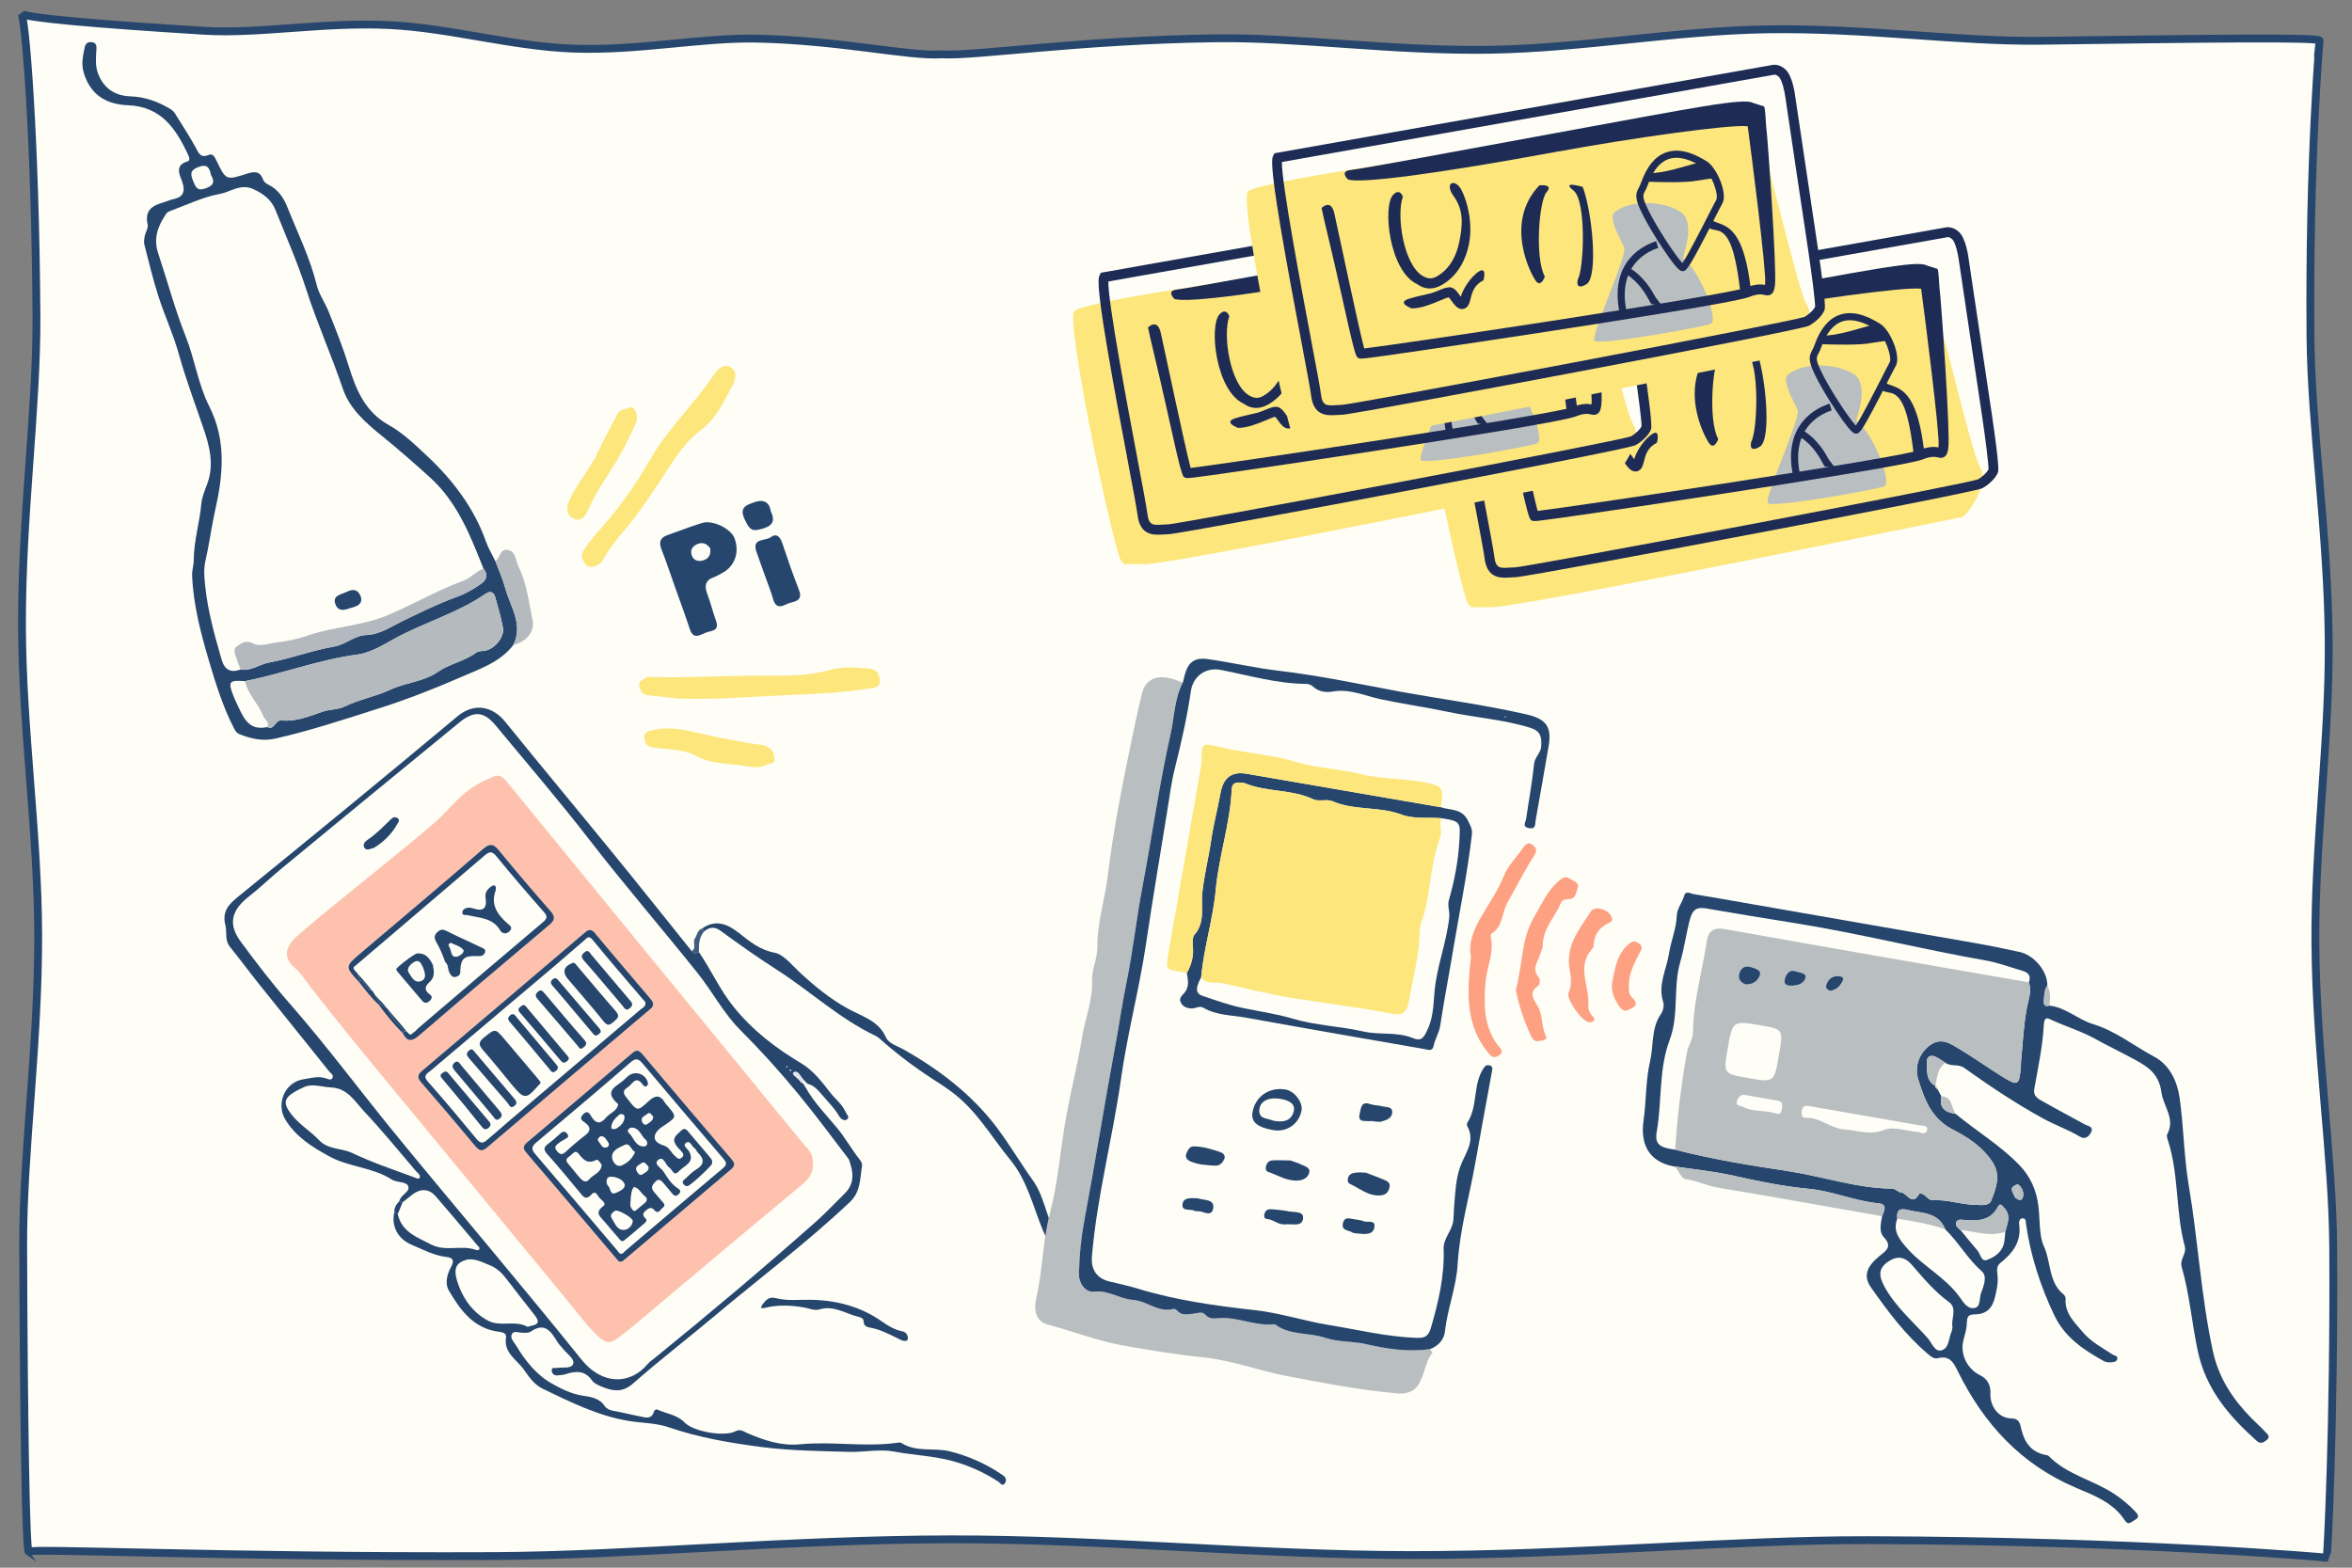 <?xml version="1.0" encoding="utf-8"?>
<!-- Generator: Adobe Illustrator 28.1.0, SVG Export Plug-In . SVG Version: 6.00 Build 0)  -->
<!DOCTYPE svg PUBLIC "-//W3C//DTD SVG 1.1//EN" "http://www.w3.org/Graphics/SVG/1.1/DTD/svg11.dtd">
<svg version="1.1" id="レイヤー_1" xmlns:x="http://ns.adobe.com/Extensibility/1.0/" xmlns:i="http://ns.adobe.com/AdobeIllustrator/10.0/" xmlns:graph="http://ns.adobe.com/Graphs/1.0/"
	 xmlns="http://www.w3.org/2000/svg" xmlns:xlink="http://www.w3.org/1999/xlink" x="0px" y="0px" width="300px" height="200px"
	 viewBox="0 0 300 200" style="enable-background:new 0 0 300 200;" xml:space="preserve">
<rect x="0" y="0" width="300" height="200" fill="#808080" stroke="none"/>
<style type="text/css">
	.st0{fill:#FEFEF6;}
	.st1{fill:none;stroke:#26466D;stroke-miterlimit:10;}
	.st2{fill:#26466D;}
	.st3{fill:#FDE67C;}
	.st4{fill:#B5BABE;}
	.st5{fill:#3F5B7E;}
	.st6{fill:#E3E7EC;}
	.st7{fill:#B3B9BE;}
	.st8{fill:none;}
	.st9{fill:#FEC1AE;}
	.st10{fill:#B9BEC1;}
	.st11{fill:#FEA182;}
	.st12{fill:#E8D67A;}
	.st13{fill:#445F81;}
	.st14{fill-rule:evenodd;clip-rule:evenodd;fill:#1D2B55;}
</style>
<g>
	<path class="st0" d="M296.772,198.721c-0.292-0.051-24.347-2.153-58.487-2.234
		c-17.443-0.042-37.533,1.923-58.454,1.903c-19.249-0.019-39.203-2.024-58.451-2.008
		c-20.923,0.017-41.006,2.059-58.447,2.136c-34.466,0.151-59.473-1.047-59.277-0.548
		c-0.345-0.231-0.621-15.97-0.701-39.039c-0.041-11.805,1.936-25.406,1.915-39.566
		c-0.019-13.03-2.037-26.534-2.067-39.564C2.772,65.64,4.726,52.036,4.65,40.232
		C4.503,17.403,3.219,2.28,2.724,1.721c0.326,0.555,9.79,1.372,23.324,2.205
		c6.988,0.43,15.16-1.133,23.589-0.729c7.708,0.369,15.637,2.711,23.416,3.003
		c8.328,0.313,16.447-1.433,23.57-1.27c10.688,0.244,19.253,2.281,23.487,2.005
		c4.285,0.253,17.559-1.822,35.035-2.05c10.518-0.137,22.583,1.669,35.082,1.459
		c11.566-0.195,23.496-2.404,35.025-2.599c12.559-0.212,24.632,1.593,35.082,1.455
		c20.801-0.274,35.828-0.485,35.526-0.003c0.032-0.307-1.356,14.89-1.156,37.833
		c0.101,11.542,2.212,24.817,2.324,38.661c0.103,12.74-1.794,25.963-1.699,38.703
		c0.103,13.845,2.197,27.124,2.271,38.665C297.747,181.73,296.863,198.651,296.772,198.721z"/>
	<path class="st1" d="M296.772,198.721c-0.292-0.051-24.347-2.153-58.487-2.234
		c-17.443-0.042-37.533,1.923-58.454,1.903c-19.249-0.019-39.203-2.024-58.451-2.008
		c-20.923,0.017-41.006,2.059-58.447,2.136c-34.466,0.151-59.473-1.047-59.277-0.548
		c-0.345-0.231-0.621-15.97-0.701-39.039c-0.041-11.805,1.936-25.406,1.915-39.566
		c-0.019-13.03-2.037-26.534-2.067-39.564C2.772,65.64,4.726,52.036,4.65,40.232
		C4.503,17.403,3.219,2.28,2.724,1.721c0.326,0.555,9.79,1.372,23.324,2.205
		c6.988,0.43,15.16-1.133,23.589-0.729c7.708,0.369,15.637,2.711,23.416,3.003
		c8.328,0.313,16.447-1.433,23.57-1.27c10.688,0.244,19.253,2.281,23.487,2.005
		c4.285,0.253,17.559-1.822,35.035-2.05c10.518-0.137,22.583,1.669,35.082,1.459
		c11.566-0.195,23.496-2.404,35.025-2.599c12.559-0.212,24.632,1.593,35.082,1.455
		c20.801-0.274,35.828-0.485,35.526-0.003c0.032-0.307-1.356,14.89-1.156,37.833
		c0.101,11.542,2.212,24.817,2.324,38.661c0.103,12.74-1.794,25.963-1.699,38.703
		c0.103,13.845,2.197,27.124,2.271,38.665C297.747,181.73,296.863,198.651,296.772,198.721z"/>
</g>
<g id="レイヤー_1_00000104693399956469051270000003413866216358587272_">
	<g>
		<path class="st2" d="M102.766,138.752c1.061,1.895,2.585,3.442,3.957,5.09
			c1.091,1.31,1.901,2.798,2.954,4.122c0.16,0.201,0.315,0.516,0.278,0.746
			c-0.266,1.622-0.152,3.315-1.547,4.637c-5.496,5.207-11.557,9.738-17.338,14.602
			c-3.409,2.868-6.954,5.579-10.291,8.526c-1.271,1.123-2.414,1.056-3.742,0.537
			c-0.55-0.215-1.211-0.46-1.525-0.903c-0.928-1.308-2.069-1.212-3.356-0.8
			c-0.345,0.111-0.723,0.138-1.089,0.159c-0.46,0.026-0.701-0.298-0.695-0.686
			c0.005-0.397,0.423-0.221,0.646-0.263c0.739-0.141,1.871,0.167,2.096-0.545
			c0.193-0.613-0.779-1.246-1.262-1.851c-0.258-0.323-0.565-0.615-0.778-0.965
			c-0.802-1.317-1.605-2.518-3.389-1.27c-0.264,0.185-0.714,0.141-1.077,0.138
			c-0.45-0.004-1.043-0.288-1.295,0.139c-0.32,0.543,0.228,1.014,0.501,1.469
			c1.174,1.953,2.599,3.765,4.571,4.871c1.139,0.639,2.383,1.281,3.767,1.517
			c1.083,0.185,2.276,0.267,2.999,1.386c0.188,0.291,0.606,0.496,1.053,0.573
			c1.17,0.2,2.32,0.508,3.487,0.73c0.653,0.125,1.399,0.395,1.704-0.579
			c0.078-0.248,0.252-0.395,0.52-0.274c1.147,0.517,2.471,0.634,3.411,1.622
			c1.121,1.178,5.133,1.856,6.491,1.113c0.608-0.332,1.092,0.061,1.549,0.258
			c2.127,0.917,4.32,1.635,6.64,1.409c4.139-0.404,8.286,0.382,12.415-0.193
			c0.178-0.025,0.409-0.074,0.537,0.009c1.919,1.253,4.17,0.573,6.194,1.081
			c2.434,0.611,4.737,1.635,6.815,3.09c0.353,0.247,0.451,0.654,0.22,0.968
			c-0.361,0.491-0.589-0.028-0.868-0.206c-1.852-1.185-3.794-2.08-5.961-2.651
			c-2.405-0.634-4.864-0.707-7.277-1.166c-1.902-0.361-3.842,0.087-5.764,0.032
			c-3.752-0.107-7.496-0.138-11.244-0.626c-4.018-0.523-7.953-1.197-11.802-2.517
			c-1.62-0.555-3.436-0.526-5.153-0.815c-3.893-0.657-7.383-2.409-10.891-4.093
			c-1.068-0.513-1.751-1.503-2.397-2.427c-0.902-1.292-2.635-2.147-2.281-4.171
			c0.086-0.491-0.504-0.619-0.901-0.669c-3.239-0.406-4.923-2.755-6.393-5.253
			c-0.54-0.917-0.232-2.084,0.283-3.029c0.458-0.839,0.24-1.172-0.64-1.273
			c-1.571-0.18-2.946-0.945-4.369-1.538c-1.817-0.757-2.641-2.413-2.229-4.188
			c0.145,0.089,0.29,0.177,0.435,0.266c0.507,2.307,2.513,2.966,4.278,3.888
			c1.818,0.949,3.87,0.001,5.723,0.693c0.107,0.04,0.321,0.025,0.365-0.043
			c0.17-0.261-0.086-0.408-0.223-0.57c-1.78-2.102-3.544-4.218-5.356-6.292
			c-0.8-0.915-1.891-0.949-2.876-0.201c-0.438,0.332-0.863,0.679-1.294,1.02
			c-0.134-0.053-0.269-0.105-0.403-0.158c0.126-0.821,1.488-1.178,1.085-1.966
			c-0.277-0.542-1.408-0.36-2.089-0.797c-2.418-1.552-5.414-1.561-7.919-2.925
			c-2.192-1.193-4.266-2.479-5.618-4.685c-1.247-2.034-0.073-4.806,2.305-5.166
			c0.931-0.141,1.886-0.448,2.861-0.115c0.265,0.091,0.665,0.322,0.847-0.088
			c0.156-0.354-0.238-0.552-0.426-0.787c-2.954-3.685-5.924-7.359-8.872-11.049
			c-1.286-1.609-2.508-3.269-3.804-4.87c-0.682-0.842-0.34-1.838-0.566-2.726
			c-0.436-1.71,0.342-2.618,1.591-3.633c9.374-7.621,18.722-15.275,27.992-23.022
			c2.3-1.922,4.637-1.127,6.077,0.651c4.595,5.676,9.273,11.284,13.887,16.944
			c3.334,4.09,6.616,8.222,9.921,12.336c0.254,0.42,0.595,0.265,0.931,0.14
			c1.542,2.257,2.644,4.762,4.385,6.934c2.423,3.022,5.371,5.288,8.636,7.233
			c1.571,0.936,2.658,2.376,3.735,3.763c0.631,0.813,1.5,1.451,1.928,2.435
			c0.14,0.322,0.57,0.668,0.244,0.945c-0.362,0.309-0.824-0.018-1.028-0.363
			c-0.566-0.959-1.333-1.751-2.054-2.577c-0.562-0.644-1.097-1.368-2.013-1.579
			c-0.142-0.146-0.284-0.293-0.426-0.44c-0.45-0.383-0.719-1.387-1.352-0.988
			c-0.319,0.202,0.681,0.756,0.97,1.241c0.038,0.063,0.157,0.079,0.238,0.116
			C102.531,138.379,102.649,138.565,102.766,138.752z M108.487,148.576
			c-0.092-0.26-0.126-0.564-0.286-0.773c-2.085-2.727-4.127-5.491-6.304-8.144
			c-2.349-2.864-4.834-5.613-7.457-8.237c-2.158-2.159-3.562-4.901-5.454-7.27
			c-4.554-5.705-9.329-11.226-13.797-17.004c-3.849-4.976-7.954-9.755-11.969-14.601
			c-1.487-1.794-2.769-1.896-4.594-0.402c-7.607,6.23-15.215,12.459-22.794,18.724
			c-1.396,1.154-2.689,2.416-4.129,3.54c-2.701,2.106-2.266,4.014-0.951,5.787
			c1.976,2.666,3.981,5.306,6.188,7.822c4.632,5.279,8.827,10.938,13.268,16.388
			c4.149,5.092,8.392,10.107,12.577,15.17c3.805,4.603,7.635,9.187,11.365,13.85
			c2.674,3.342,6.28,3.232,8.475,0.576c0.23-0.279,0.553-0.483,0.839-0.714
			c6.991-5.672,13.878-11.466,20.616-17.438c1.293-1.146,2.45-2.397,3.672-3.598
			C108.84,151.183,108.913,149.932,108.487,148.576z M38.938,138.618
			c-0.437,0.208-0.777,0.35-1.097,0.527c-1.675,0.93-1.8,1.59-0.615,3.096
			c0.989,1.257,2.389,2.067,3.474,3.22c1.15,1.224,2.869,0.991,4.224,1.636
			c2.506,1.193,5.12,2.073,7.711,3.028c0.306,0.113,0.758,0.347,0.862,0.181
			c0.234-0.374-0.232-0.65-0.444-0.9c-2.17-2.556-4.297-5.156-6.59-7.598
			c-1.187-1.264-2.102-2.98-4.251-3.079C41.084,138.676,39.973,138.25,38.938,138.618z
			 M58.499,163.992c0.723,1.947,1.936,3.527,3.768,4.5c1.535,0.816,3.4-0.099,4.975,0.756
			c0.092,0.05,0.264-0.049,0.399-0.074c1.086-0.203,1.217-0.545,0.537-1.417
			c-1.187-1.522-2.395-3.028-3.557-4.569c-0.567-0.752-1.235-1.4-2.083-1.748
			c-0.99-0.407-2.132-0.99-3.102-0.703C57.952,161.175,57.809,162.111,58.499,163.992z
			 M100.398,136.205c0.018-0.042,0.058-0.09,0.048-0.123c-0.01-0.033-0.069-0.052-0.107-0.076
			c-0.02,0.041-0.062,0.087-0.053,0.12C100.295,136.158,100.355,136.177,100.398,136.205z
			 M100.757,136.469c-0.004,0.033-0.024,0.08-0.009,0.098c0.086,0.104,0.145,0.085,0.154-0.05
			c0.002-0.023-0.038-0.059-0.066-0.071C100.817,136.439,100.785,136.462,100.757,136.469z"/>
		<path class="st2" d="M65.476,82.282c-1.715,2.239-4.321,3.066-6.739,4.125
			c-3.383,1.482-6.829,2.822-10.357,3.947c-4.39,1.4-8.762,2.854-13.264,3.872
			c-1.597,0.361-3.081,0.034-4.553-0.557c-0.435-0.175-0.591-0.507-0.784-0.887
			c-1.329-2.614-2.211-5.395-3.04-8.19c-1.082-3.644-2.074-7.307-2.234-11.148
			c-0.03-0.716,0.212-1.35,0.213-2.023c0.004-2.401,0.741-4.698,0.951-7.064
			c0.084-0.945,0.455-1.791,0.766-2.632c0.913-2.47,0.284-4.836-0.489-7.103
			c-1.072-3.148-2.251-6.252-3.14-9.468c-0.691-2.497-1.804-4.875-2.598-7.348
			c-0.698-2.173-1.229-4.401-1.797-6.613c-0.086-0.335-0.017-0.729,0.053-1.081
			c0.098-0.493,0.465-1.017,0.369-1.451c-0.514-2.326,1.225-2.568,2.708-3.075
			c0.131-0.045,0.257-0.111,0.391-0.135c1.338-0.247,1.788-0.864,1.304-2.28
			c-0.285-0.836-1.021-2.069,0.672-2.576c0.441-0.132,0.181-0.644,0.03-0.967
			c-1.537-3.289-3.455-6.05-7.61-6.201c-2.757-0.1-4.811-1.318-5.651-4.166
			c-0.334-1.133-0.096-2.182,0.138-3.255c0.102-0.467,0.432-0.701,0.92-0.625
			c0.527,0.082,0.598,0.423,0.566,0.91c-0.068,1.049-0.174,2.116,0.219,3.13
			c0.73,1.882,2.165,2.804,4.138,2.87c1.748,0.058,3.32,0.611,4.818,1.464
			c0.328,0.187,0.627,0.372,0.827,0.698c0.89,1.447,1.842,2.86,2.649,4.352
			c0.403,0.745,0.621,1.4,1.684,0.956c0.536-0.224,0.759,0.291,0.973,0.732
			c1.223,2.521,1.233,2.524,3.899,1.66c0.871-0.282,1.647-0.364,2.027,0.704
			c0.119,0.334,0.362,0.536,0.653,0.675c1.24,0.594,1.969,1.651,2.452,2.859
			c1.321,3.301,2.904,6.5,3.762,9.984c0.29,1.178,1.053,2.232,1.498,3.339
			c0.937,2.329,1.873,4.682,2.611,7.085c0.924,3.01,2.138,5.781,5.013,7.385
			c1.902,1.061,3.472,2.6,4.984,4.017c3.238,3.032,5.961,6.599,7.485,10.905
			c0.304,0.859,0.789,1.653,1.19,2.477c0.43,1.156,0.954,2.287,1.272,3.472
			C65.089,77.417,66.784,79.645,65.476,82.282z M34.098,92.753c0.938,0.466,0.967-0.931,1.824-0.844
			c1.87,0.19,3.573-0.559,5.306-1.143c0.862-0.29,1.872-0.218,2.669-0.607
			c1.91-0.933,4.019-1.298,5.921-2.188c1.967-0.92,4.184-0.971,6.093-2.294
			c1.444-1,3.39-1.33,4.885-2.454c0.226-0.17,0.607-0.151,0.92-0.184
			c1.28-0.133,2.659-1.704,2.437-2.961c-0.232-1.306-0.634-2.583-0.98-3.868
			c-0.192-0.716-0.648-0.863-1.242-0.452c-3.618,2.503-7.899,3.663-11.712,5.781
			c-1.469,0.816-2.979,1.749-4.674,1.974c-4.886,0.65-9.49,2.444-14.3,3.384
			c-2.017-0.154-2.189,0.059-1.48,1.856c0.135,0.342,0.276,0.682,0.438,1.011
			C31.008,91.401,31.613,93.304,34.098,92.753z M61.67,72.553c-1.692-4.251-3.327-8.502-6.879-11.699
			c-1.981-1.783-3.991-3.554-6.049-5.218c-2.126-1.717-4.145-3.493-5.008-6.035
			c-1.448-4.266-3.293-8.383-4.669-12.659c-1.115-3.466-2.575-6.773-3.922-10.136
			c-0.523-1.305-1.478-2.049-2.782-2.659c-1.673-0.784-2.949,0.345-4.341,0.598
			c-2.177,0.396-4.24,1.42-6.348,2.187c-0.161,0.058-0.344,0.155-0.436,0.289
			c-1.075,1.56-1.72,3.123-1.047,5.138c1.177,3.522,2.122,7.113,3.503,10.58
			c1.152,2.893,1.585,6.111,2.98,8.859c2.249,4.432,1.772,8.869,0.766,13.324
			c-0.382,1.692-0.618,3.407-0.955,5.101c-0.191,0.961-0.477,1.925-0.429,2.971
			c0.172,3.752,1.158,7.317,2.193,10.89c0.399,1.379,1.136,1.781,2.438,1.336
			c1.349,0.218,2.424-0.681,3.651-0.903c2.801-0.507,5.47-1.551,8.261-2.028
			c1.494-0.255,2.629-1.417,4.072-1.471c1.798-0.066,3.133-1.044,4.629-1.764
			c2.264-1.089,4.522-2.223,6.879-3.072c1.197-0.431,2.236-1.02,3.228-1.734
			C62.07,73.967,62.292,73.285,61.67,72.553z M26.911,22.312c-0.19-0.853-0.428-1.433-1.557-1.02
			c-0.992,0.363-1.137,0.78-0.754,1.7c0.34,0.818,0.485,1.469,1.691,1.017
			C27.373,23.602,27.344,23.096,26.911,22.312z"/>
		<path class="st2" d="M89.57,118.449c1.547-1.082,2.999-0.755,4.677,0.574
			c1.338,1.06,2.646,2.16,4.545,2.519c1.145,0.217,2.161,1.529,3.163,2.461
			c1.901,1.769,3.901,3.416,6.219,4.691c1.748,0.962,3.866,1.5,4.825,3.635
			c0.375,0.835,1.436,1.096,2.22,1.538c4.618,2.605,8.796,5.808,11.968,10.035
			c1.597,2.128,2.982,4.489,4.54,6.666c1.392,1.944,1.639,4.238,2.659,6.272
			c0.513,1.023,1.055,2.09,1.733,2.913c1.173,1.424,2.127,3.099,3.775,4.112
			c0.301,0.185,0.855,0.4,0.443,0.94c-0.359,0.471-0.956,0.86-1.425,0.431
			c-1.436-1.312-3.336-2.146-3.991-4.279c-0.437-1.424-1.365-2.69-1.936-4.083
			c-1.241-3.028-1.985-6.316-4.111-8.891c-2.438-2.954-4.332-6.388-7.513-8.7
			c-0.444-0.323-0.885-0.655-1.349-0.948c-2.653-1.676-5.19-3.506-7.541-5.588
			c-0.239-0.212-0.477-0.45-0.76-0.583c-4.633-2.195-8.372-5.722-12.639-8.456
			c-2.452-1.571-4.823-3.251-7.171-4.966c-0.764-0.558-1.436-0.473-2.113,0.107
			C89.717,118.715,89.643,118.582,89.57,118.449z"/>
		<path class="st3" d="M75.945,72.198c-0.527,0.208-1.046,0.175-1.343-0.329
			c-0.292-0.496-0.59-1.02-0.164-1.66c0.68-1.021,1.447-1.942,2.267-2.864
			c2.345-2.637,4.424-5.572,6.145-8.594c2.315-4.064,5.722-7.198,8.265-11.025
			c0.451-0.679,1.283-1.382,2.092-0.863c0.916,0.587,0.625,1.564,0.156,2.457
			c-1.051,2-2.14,4.194-3.853,5.458c-1.95,1.439-3.185,3.302-4.387,5.163
			c-1.32,2.042-2.662,4.062-4.117,6.004c-1.372,1.831-3.022,3.452-4.105,5.502
			C76.708,71.814,76.361,72.071,75.945,72.198z"/>
		<path class="st2" d="M86.147,75.032c-0.584-1.646-1.13-3.307-1.768-4.931
			c-0.359-0.915-0.205-1.496,0.745-1.828c1.475-0.516,2.93-1.093,4.421-1.555
			c1.366-0.424,3.7,0.732,4.153,1.967c0.667,1.818,0.001,3.623-1.643,4.452
			c-0.328,0.165-0.641,0.372-0.985,0.493c-1.146,0.403-1.23,1.15-0.843,2.176
			c0.42,1.114,0.7,2.281,1.103,3.402c0.26,0.721,0.127,1.134-0.654,1.311
			c-0.401,0.091-0.798,0.234-1.168,0.413c-0.814,0.395-1.25,0.17-1.532-0.698
			C87.41,78.486,86.762,76.764,86.147,75.032z M90.585,69.942c-0.353-0.469-0.812-0.803-1.487-0.582
			c-0.704,0.231-1.115,0.749-0.874,1.468c0.245,0.732,0.92,0.871,1.59,0.621
			C90.441,71.215,90.701,70.694,90.585,69.942z"/>
		<path class="st3" d="M82.564,86.348c1.317,0.018,2.635,0.068,3.951,0.048
			c4.061-0.062,8.121-0.229,12.181-0.2c2.43,0.017,4.778-0.05,7.166-0.727
			c1.623-0.46,3.452-0.322,5.192-0.143c0.891,0.092,1.115,0.827,1.159,1.489
			c0.065,0.983-0.839,0.95-1.475,1.046c-3.356,0.511-6.74,0.675-10.128,0.813
			c-4.53,0.183-9.052,0.593-13.59,0.458c-1.414-0.042-2.819-0.317-4.232-0.417
			c-0.813-0.058-1.146-0.528-1.245-1.216C81.437,86.763,82.165,86.704,82.564,86.348z"/>
		<path class="st3" d="M97.941,97.499c-1.012,0.533-1.883,0.391-2.661,0.257
			c-2.22-0.384-4.489-0.21-6.651-1.387c-1.486-0.809-3.464-0.751-5.234-0.986
			c-0.8-0.107-1.149-0.511-1.214-1.22c-0.08-0.862,0.664-0.893,1.206-1.03
			c1.974-0.499,3.936,0.003,5.817,0.413c2.641,0.576,5.269,1.163,7.956,1.477
			c0.264,0.031,0.516,0.18,0.769,0.287c0.651,0.274,0.796,0.896,0.858,1.472
			C98.862,97.5,98.114,97.385,97.941,97.499z"/>
		<path class="st3" d="M79.77,52.187c0.35-0.094,0.763-0.48,1.095-0.014
			c0.359,0.505,0.516,1.124,0.275,1.701c-0.44,1.055-0.952,2.082-1.466,3.104
			c-1.419,2.817-3.484,5.264-4.704,8.195c-0.343,0.823-1.016,1.384-1.806,0.991
			c-0.84-0.419-1.006-1.277-0.58-2.249c0.976-2.224,2.655-4.021,3.666-6.223
			c0.683-1.488,1.5-2.914,2.244-4.375C78.77,52.771,79.016,52.212,79.77,52.187z"/>
		<path class="st2" d="M97.554,73.403c-0.353-0.993-0.698-1.988-1.059-2.978
			c-0.659-1.806,1.127-1.378,1.806-1.889c0.731-0.55,1.208-0.06,1.478,0.751
			c0.667,1.998,1.355,3.992,2.122,5.953c0.367,0.939,0.099,1.368-0.809,1.578
			c-0.31,0.072-0.621,0.179-0.904,0.323c-0.874,0.444-1.331,0.175-1.592-0.756
			C98.312,75.374,97.906,74.396,97.554,73.403z"/>
		<path class="st4" d="M65.476,82.282c1.308-2.638-0.387-4.866-1.021-7.226
			c-0.319-1.186-0.842-2.317-1.272-3.472c0.625-0.386,0.571-1.642,1.605-1.426
			c1.048,0.219,0.969,1.334,1.336,2.086c1.054,2.164,1.327,4.537,1.8,6.853
			C68.227,80.579,67.201,81.859,65.476,82.282z"/>
		<path class="st2" d="M115.579,171.063c-0.392,0.06-0.711-0.138-1.039-0.299
			c-1.112-0.545-2.202-1.131-3.445-1.369c-0.402-0.077-0.929-0.145-0.936-0.81
			c-0.005-0.465-0.477-0.545-0.802-0.628c-1.592-0.408-3.043-1.462-4.857-0.9
			c-0.613,0.19-1.34-0.158-2.013-0.269c-1.633-0.269-3.29-0.347-4.927,0.068
			c-0.162,0.041-0.339,0.017-0.51,0.024c0.07-0.161,0.109-0.347,0.215-0.479
			c0.424-0.526,0.798-1.016,1.671-0.791c1.463,0.378,2.973,0.192,4.472,0.214
			c3.26,0.047,6.375,0.854,9.123,2.794c0.764,0.539,1.602,1.04,2.573,1.232
			c0.357,0.071,0.643,0.348,0.692,0.775C115.819,170.826,115.787,170.983,115.579,171.063z"/>
		<path class="st2" d="M98.309,65.216c0.518,1.043,0.374,1.77-0.813,2.157
			c-1.582,0.516-1.86,0.305-2.551-1.201c-0.684-1.491,0.351-1.769,1.272-2.098
			C97.288,63.69,98.126,63.959,98.309,65.216z"/>
		<path class="st5" d="M89.57,118.449c0.074,0.133,0.148,0.266,0.222,0.399
			c-0.65,0.768-0.657,1.692-0.642,2.623c-0.336,0.124-0.677,0.279-0.931-0.14
			c0.68-0.39,0.077-1.106,0.415-1.608C88.929,119.283,88.944,118.647,89.57,118.449z"/>
		<path class="st2" d="M50.946,153.228c0.134,0.053,0.269,0.105,0.403,0.158
			c-0.205,0.502-0.411,1.004-0.616,1.506c-0.145-0.089-0.29-0.177-0.435-0.266
			C50.269,154.046,50.576,153.622,50.946,153.228z"/>
		<path class="st6" d="M102.413,138.193c-0.081-0.038-0.2-0.053-0.238-0.116
			c-0.289-0.485-1.29-1.04-0.97-1.241c0.633-0.4,0.902,0.604,1.352,0.988
			C102.509,137.946,102.461,138.07,102.413,138.193z"/>
		<path class="st7" d="M100.398,136.205c-0.043-0.028-0.103-0.047-0.112-0.08
			c-0.009-0.033,0.033-0.079,0.053-0.12c0.038,0.025,0.097,0.043,0.107,0.076
			C100.456,136.115,100.416,136.163,100.398,136.205z"/>
		<path class="st6" d="M100.758,136.471c0.027-0.008,0.059-0.032,0.078-0.024
			c0.028,0.012,0.068,0.048,0.066,0.071c-0.009,0.134-0.068,0.154-0.154,0.05
			C100.734,136.549,100.753,136.503,100.758,136.471z"/>
		<path class="st4" d="M31.244,86.897c4.81-0.939,9.414-2.734,14.3-3.384
			c1.695-0.225,3.205-1.158,4.674-1.974c3.814-2.118,8.094-3.278,11.712-5.781
			c0.593-0.411,1.049-0.264,1.242,0.452c0.345,1.285,0.748,2.562,0.98,3.868
			c0.223,1.257-1.157,2.828-2.437,2.961c-0.313,0.033-0.694,0.014-0.92,0.184
			c-1.495,1.123-3.441,1.453-4.885,2.454c-1.909,1.323-4.126,1.374-6.093,2.294
			c-1.902,0.89-4.011,1.255-5.921,2.188c-0.798,0.39-1.807,0.317-2.669,0.607
			c-1.732,0.583-3.436,1.333-5.306,1.143c-0.857-0.087-0.886,1.31-1.824,0.844
			c0.323-0.663-0.365-0.953-0.544-1.429C32.965,89.758,31.603,88.59,31.244,86.897z"/>
		<path class="st7" d="M30.682,85.419c-0.172-0.476-0.344-0.951-0.515-1.427
			c-0.189-0.525-0.465-1.192,0.035-1.533c0.55-0.375,1.198-0.843,2.02-0.398
			c0.895,0.485,1.886,0.056,2.771-0.052c1.407-0.171,2.927-0.459,4.176-0.899
			c3.381-1.19,7.015-1.239,10.313-2.638c3.264-1.384,6.334-3.181,9.682-4.407
			c0.826-0.302,1.558-1.172,2.505-1.513c0.621,0.732,0.4,1.414-0.269,1.895
			c-0.992,0.714-2.031,1.303-3.228,1.734c-2.357,0.849-4.615,1.983-6.879,3.072
			c-1.496,0.72-2.831,1.697-4.629,1.764c-1.442,0.053-2.578,1.216-4.072,1.471
			c-2.792,0.477-5.46,1.521-8.261,2.028C33.106,84.739,32.032,85.637,30.682,85.419z"/>
		<path class="st8" d="M26.911,22.312c0.433,0.784,0.462,1.291-0.62,1.697
			c-1.206,0.452-1.351-0.199-1.691-1.017c-0.383-0.92-0.238-1.337,0.754-1.7
			C26.484,20.878,26.721,21.458,26.911,22.312z"/>
		<path class="st8" d="M90.585,69.942c0.116,0.753-0.144,1.273-0.771,1.507
			c-0.671,0.25-1.345,0.112-1.59-0.621c-0.241-0.72,0.17-1.238,0.874-1.468
			C89.773,69.138,90.232,69.472,90.585,69.942z"/>
		<path class="st9" d="M62.763,99.176c0.464-0.259,1.067-0.445,1.803,0.457
			c12.574,15.404,25.194,30.77,37.79,46.155c0.484,0.591,1.123,1.101,1.272,1.924
			c0.246,1.362-0.072,2.385-1.24,3.35c-6.926,5.72-13.775,11.533-20.658,17.306
			c-1.015,0.852-2.041,1.696-3.116,2.467c-0.614,0.44-1.256,0.587-1.982-0.048
			c-1.592-1.393-2.811-3.103-4.135-4.713c-7.63-9.277-15.281-18.536-22.923-27.802
			c-3.416-4.142-6.836-8.295-10.118-12.551c-0.584-0.757-1.099-1.608-1.816-2.214
			c-1.6-1.354-1.287-2.735,0.321-4.147c1.916-1.683,3.907-3.281,5.881-4.897
			c3.876-3.174,7.818-6.27,11.615-9.535c1.38-1.186,2.498-2.679,3.943-3.838
			C60.338,100.338,61.328,99.734,62.763,99.176z M48.306,128.177c0.929,1.28,1.929,2.499,3.05,3.617
			c0.554,1.104,1.156,1.125,2.103,0.311c5.495-4.728,11.025-9.416,16.573-14.081
			c0.774-0.651,0.834-1.067,0.144-1.847c-2.224-2.513-4.392-5.079-6.522-7.673
			c-0.699-0.85-1.152-0.968-2.06-0.182c-5.133,4.444-10.331,8.815-15.51,13.206
			c-2.104,1.784-2.108,1.779-0.261,3.792C46.614,126.304,47.353,127.333,48.306,128.177z
			 M83.179,127.704c-0.038-0.05-0.144-0.2-0.262-0.34c-2.344-2.767-4.707-5.517-7.023-8.308
			c-0.584-0.704-0.969-0.363-1.453,0.049c-6.849,5.831-13.695,11.666-20.566,17.471
			c-0.647,0.547-0.687,0.9-0.138,1.534c2.318,2.672,4.606,5.369,6.869,8.087
			c0.51,0.613,0.849,0.772,1.538,0.184c6.875-5.868,13.78-11.701,20.675-17.545
			C83.137,128.568,83.503,128.316,83.179,127.704z M79.445,160.875c0.626-0.529,1.258-1.06,1.887-1.594
			c3.883-3.293,7.764-6.587,11.648-9.878c0.499-0.423,1.015-0.727,0.337-1.514
			c-3.833-4.454-7.62-8.947-11.414-13.435c-0.403-0.476-0.723-0.564-1.245-0.117
			c-4.462,3.817-8.942,7.612-13.425,11.405c-0.521,0.441-0.574,0.764-0.082,1.337
			c3.821,4.452,7.597,8.94,11.396,13.41C78.766,160.746,78.967,161.152,79.445,160.875z"/>
		<path class="st2" d="M47.689,108.17c-0.499,0.114-0.955,0.432-1.222-0.055
			c-0.24-0.437,0.109-0.77,0.461-1.008c1.092-0.736,1.992-1.687,2.933-2.591
			c0.276-0.265,0.522-0.348,0.84-0.147c0.343,0.217,0.144,0.462,0.015,0.696
			C49.97,106.411,48.907,107.438,47.689,108.17z"/>
		<path class="st2" d="M44.149,75.543c0.749-0.397,1.446-0.432,1.821,0.446
			c0.361,0.846-0.172,1.289-0.913,1.479c-0.791,0.202-1.788,0.802-2.254-0.337
			C42.339,75.997,43.447,75.859,44.149,75.543z"/>
		<path class="st2" d="M83.179,127.704c0.324,0.613-0.042,0.864-0.359,1.132
			c-6.896,5.844-13.8,11.677-20.675,17.545c-0.688,0.588-1.027,0.429-1.538-0.184
			c-2.263-2.718-4.551-5.415-6.869-8.087c-0.55-0.634-0.509-0.987,0.138-1.534
			c6.871-5.805,13.717-11.639,20.566-17.471c0.484-0.412,0.869-0.754,1.453-0.049
			c2.315,2.79,4.679,5.541,7.023,8.308C83.036,127.504,83.141,127.654,83.179,127.704z
			 M82.29,127.801c-0.099-0.105-0.166-0.169-0.225-0.239c-2.167-2.548-4.367-5.069-6.477-7.663
			c-0.519-0.638-0.763-0.181-1.043,0.053c-1.296,1.083-2.551,2.216-3.841,3.307
			c-5.264,4.453-10.538,8.893-15.797,13.352c-0.403,0.342-1.022,0.601-0.332,1.377
			c2.123,2.39,4.174,4.845,6.206,7.313c0.497,0.604,0.822,0.594,1.379,0.105
			c1.93-1.693,3.893-3.348,5.851-5.009c4.545-3.855,9.098-7.7,13.634-11.566
			C81.951,128.571,82.49,128.366,82.29,127.801z"/>
		<path class="st2" d="M79.445,160.875c-0.478,0.277-0.679-0.13-0.897-0.386
			c-3.799-4.47-7.576-8.959-11.396-13.41c-0.492-0.573-0.438-0.897,0.082-1.337
			c4.482-3.793,8.962-7.589,13.425-11.405c0.522-0.447,0.843-0.359,1.245,0.117
			c3.793,4.488,7.58,8.982,11.414,13.435c0.678,0.788,0.162,1.091-0.337,1.514
			c-3.884,3.291-7.766,6.585-11.648,9.878C80.703,159.815,80.071,160.346,79.445,160.875z
			 M79.429,159.906c0.104-0.105,0.195-0.211,0.299-0.299c4.16-3.532,8.312-7.074,12.494-10.579
			c0.564-0.473,0.433-0.752,0.042-1.21c-3.451-4.042-6.892-8.091-10.314-12.156
			c-0.52-0.618-0.865-0.701-1.537-0.12c-3.953,3.421-7.949,6.794-11.95,10.159
			c-0.581,0.489-0.789,0.836-0.207,1.514c3.498,4.074,6.955,8.183,10.436,12.272
			C78.872,159.697,79.003,160.096,79.429,159.906z"/>
		<path class="st2" d="M45.822,125.323c-1.847-2.015-1.843-2.01,0.261-3.794
			c5.179-4.391,10.377-8.762,15.51-13.206c0.907-0.786,1.361-0.669,2.06,0.182
			c2.13,2.594,4.298,5.159,6.522,7.673c0.69,0.779,0.63,1.196-0.144,1.847
			c-5.549,4.665-11.079,9.352-16.573,14.081c-0.947,0.814-1.548,0.793-2.103-0.311
			c0.054-0.057,0.097-0.121,0.129-0.191c0.109-0.021,0.219-0.042,0.328-0.064
			c0.098,0.099,0.197,0.198,0.295,0.297c0.333,0.387,0.499-0.095,0.782-0.204
			c0.196-0.191,0.382-0.395,0.589-0.572c5.234-4.463,10.459-8.935,15.719-13.366
			c0.595-0.502,0.696-0.759,0.149-1.378c-2.035-2.303-4.039-4.636-5.981-7.017
			c-0.536-0.657-0.862-0.75-1.51-0.194c-5.568,4.773-11.156,9.521-16.738,14.277
			c-0.063,0.172,0.034,0.29,0.148,0.433c0.101,0.117,0.202,0.233,0.303,0.35
			c0.125,0.306,0.25,0.612,0.375,0.917C45.895,125.159,45.854,125.239,45.822,125.323z"/>
		<path class="st2" d="M51.356,131.794c-1.121-1.118-2.121-2.337-3.05-3.617
			c0.058-0.047,0.104-0.104,0.138-0.171c0.28,0.183,0.56,0.365,0.841,0.548
			c0.102,0.113,0.204,0.226,0.306,0.34c0.315,1.124,1.39,1.716,1.894,2.708
			C51.452,131.673,51.409,131.737,51.356,131.794z"/>
		<path class="st2" d="M48.306,128.177c-0.952-0.844-1.692-1.873-2.484-2.855
			c0.032-0.083,0.072-0.163,0.122-0.239c0.727,0.146,0.68,1.185,1.462,1.267
			c0.14,0.108,0.092,0.081,0.14,0.108c0.299,0.516,0.598,1.032,0.897,1.548
			C48.41,128.073,48.364,128.13,48.306,128.177z"/>
		<path class="st8" d="M79.429,159.906c-0.426,0.19-0.557-0.209-0.738-0.421
			c-3.481-4.089-6.938-8.198-10.436-12.272c-0.582-0.677-0.374-1.025,0.207-1.514
			c4.001-3.365,7.997-6.738,11.95-10.159c0.672-0.581,1.017-0.498,1.537,0.12
			c3.422,4.066,6.864,8.115,10.314,12.156c0.391,0.458,0.523,0.737-0.042,1.21
			c-4.183,3.505-8.334,7.047-12.494,10.579C79.624,159.695,79.534,159.801,79.429,159.906z
			 M78.856,140.869c-0.135,0.889-1.065,1.112-1.553,1.706c-0.673,0.819-1.26,0.847-1.863-0.119
			c-0.179-0.287-0.449-0.922-1.041-0.317c-0.579,0.592-0.167,0.794,0.289,1.132
			c0.618,0.459,0.716,0.984-0.002,1.534c-0.873,0.668-1.723,1.374-2.521,2.13
			c-0.455,0.431-0.703,0.371-1.099-0.059c-0.502-0.545-0.098-0.801,0.25-1.087
			c0.21-0.172,0.467-0.286,0.698-0.433c0.256-0.164,0.653-0.286,0.352-0.703
			c-0.271-0.377-0.563-0.353-0.91-0.024c-0.498,0.474-1.032,0.913-1.579,1.33
			c-0.582,0.444-0.528,0.771-0.038,1.315c1.404,1.558,2.737,3.182,4.072,4.8
			c0.458,0.555,0.812,1.123,1.551,0.293c0.477-0.537,0.733,0.088,0.93,0.36
			c0.255,0.353,1.07,0.763,0.543,1.156c-1.159,0.863-0.31,1.363,0.165,1.952
			c0.575,0.713,1.195,1.388,1.786,2.087c0.207,0.245,0.391,0.598,0.761,0.299
			c0.891-0.721,1.761-1.469,2.628-2.219c0.185-0.16,0.266-0.396,0.044-0.592
			c-0.435-0.385-0.301-0.689,0.087-1.001c0.346-0.278,0.662-0.486,1.045-0.041
			c0.528,0.613,0.79-0.075,1.088-0.291c0.467-0.338,0.058-0.629-0.164-0.898
			c-0.322-0.39-0.646-0.779-0.98-1.158c-0.473-0.537-0.102-0.958,0.236-1.305
			c0.4-0.411,0.734-0.112,1.019,0.238c0.348,0.427,0.722,0.833,1.061,1.267
			c0.275,0.351,0.52,0.468,0.888,0.1c0.392-0.392,0.038-0.604-0.191-0.756
			c-0.79-0.526-1.274-1.317-1.754-2.077c-0.302-0.478-1.329-1.006-0.713-1.501
			c0.745-0.599,0.931,0.653,1.45,0.975c0.386,0.239,0.539,1.201,1.23,0.44
			c0.639-0.704,2.032-1.051,1.304-2.474c-0.192-0.375-0.893-0.752-0.443-1.113
			c0.545-0.438,0.743,0.436,1.129,0.678c0.178,0.112,0.243,0.389,0.403,0.547
			c0.827,0.814,0.886,1.497-0.212,2.156c-0.541,0.325-0.979,0.822-1.459,1.247
			c-0.167,0.148-0.377,0.301-0.197,0.565c0.132,0.193,0.305,0.34,0.567,0.306
			c0.349-0.046,3.016-2.522,3.105-2.849c0.117-0.429-0.142-0.694-0.378-0.972
			c-0.83-0.983-1.661-1.966-2.499-2.943c-0.29-0.339-0.574-0.814-1.084-0.283
			c-0.453,0.473-1.188,0.86-0.697,1.704c0.182,0.313,0.446,0.585,0.7,0.85
			c0.285,0.299,0.486,0.578,0.051,0.903c-0.374,0.279-0.554-0.037-0.802-0.24
			c-0.51-0.417-0.689-1.118-1.453-1.351c-1.379-0.42-1.515-1.311-0.428-2.216
			c0.21-0.175,0.453-0.309,0.68-0.463c1.37-0.931,1.385-1.025,0.356-2.242
			c-0.148-0.175-0.321-0.335-0.436-0.53c-0.64-1.083-1.276-0.959-2.131-0.163
			c-1.393,1.298-1.418,1.237-2.619-0.283c-0.43-0.545-0.861-0.998-0.012-1.52
			c0.594-0.365,1.016-1.6,1.911-0.365c0.145,0.201,0.302,0.368,0.547,0.169
			c0.08-0.065,0.15-0.219,0.133-0.315c-0.214-1.173-1.609-1.688-2.514-0.936
			c-0.141,0.117-0.29,0.229-0.413,0.364C78.901,138.539,76.737,139.053,78.856,140.869z"/>
		<path class="st2" d="M49.591,128.894c0.701,0.884,1.519,1.702,2.222,2.645
			c-0.109,0.021-0.219,0.043-0.328,0.064C50.981,130.611,49.906,130.018,49.591,128.894z"/>
		<path class="st2" d="M45.569,124.166c0.603,0.689,1.251,1.391,1.838,2.185
			c-0.782-0.082-0.736-1.121-1.463-1.267C45.819,124.778,45.694,124.472,45.569,124.166z"/>
		<path class="st8" d="M52.108,131.836c0.261-0.068,0.522-0.136,0.782-0.204
			C52.599,131.716,52.42,132.166,52.108,131.836z"/>
		<path class="st8" d="M45.118,123.383c0.049,0.145,0.099,0.289,0.148,0.434
			C45.161,123.668,44.993,123.503,45.118,123.383z"/>
		<path class="st2" d="M47.546,126.458c0.403,0.777,1.192,1.321,1.738,2.096
			c-0.28-0.183-0.561-0.365-0.841-0.548C48.145,127.49,47.845,126.974,47.546,126.458z"/>
		<path class="st2" d="M68.903,137.985c0.128,0.239-0.107,0.343-0.252,0.512
			c-1.505,1.755-1.792,1.764-3.252,0.017c-1.261-1.509-2.476-3.057-3.775-4.531
			c-0.572-0.649-0.626-1.031,0.103-1.615c1.451-1.162,1.417-1.208,2.643,0.235
			c1.331,1.567,2.659,3.138,3.986,4.708C68.533,137.519,68.701,137.736,68.903,137.985z"/>
		<path class="st2" d="M72.86,122.926c0.412-0.268,0.58,0.099,0.77,0.322
			c1.64,1.92,3.247,3.868,4.915,5.763c0.55,0.624,0.242,0.918-0.231,1.311
			c-0.461,0.383-0.764,0.678-1.306-0.001c-1.485-1.859-3.068-3.64-4.604-5.459
			C71.728,124.062,71.91,123.321,72.86,122.926z"/>
		<path class="st2" d="M74.72,121.366c0.406-0.149,0.538,0.242,0.721,0.456
			c1.608,1.882,3.195,3.782,4.798,5.669c0.305,0.359,0.659,0.648,0.115,1.117
			c-0.543,0.467-0.731-0.046-0.961-0.314c-1.639-1.909-3.229-3.861-4.903-5.74
			C73.955,121.953,74.271,121.706,74.72,121.366z"/>
		<path class="st2" d="M74.282,133.729c-0.334,0.19-0.453-0.141-0.614-0.329
			c-1.694-1.974-3.374-3.961-5.078-5.927c-0.294-0.34-0.357-0.581-0.012-0.916
			c0.397-0.385,0.615-0.151,0.878,0.16c1.679,1.987,3.345,3.986,5.069,5.934
			C75.02,133.21,74.673,133.419,74.282,133.729z"/>
		<path class="st2" d="M62.478,143.192c0.19,0.322,0.036,0.519-0.192,0.715
			c-0.332,0.284-0.59,0.14-0.813-0.134c-0.78-0.957-1.545-1.925-2.329-2.878
			c-0.9-1.095-1.814-2.178-2.723-3.266c-0.18-0.216-0.39-0.434-0.058-0.68
			c0.251-0.186,0.495-0.424,0.811-0.047C58.936,139.004,60.709,141.096,62.478,143.192z"/>
		<path class="st2" d="M65.149,129.457c0.432-0.209,0.563,0.099,0.726,0.293
			c1.675,1.993,3.336,3.998,5.022,5.982c0.28,0.33,0.411,0.543,0.019,0.882
			c-0.455,0.393-0.624,0.033-0.856-0.245c-1.669-1.999-3.32-4.014-5.027-5.98
			C64.592,129.88,64.938,129.698,65.149,129.457z"/>
		<path class="st2" d="M59.983,133.904c0.273-0.141,0.444,0.16,0.651,0.405
			c1.631,1.924,3.268,3.844,4.898,5.769c0.269,0.318,0.565,0.646,0.06,1.028
			c-0.521,0.393-0.653-0.18-0.835-0.386c-1.636-1.86-3.231-3.755-4.854-5.627
			C59.569,134.707,59.28,134.372,59.983,133.904z"/>
		<path class="st2" d="M58.131,135.463c0.359-0.132,0.507,0.225,0.694,0.447
			c1.623,1.919,3.229,3.853,4.856,5.768c0.304,0.358,0.498,0.658,0.048,1.026
			c-0.463,0.379-0.633-0.045-0.855-0.31c-1.614-1.927-3.22-3.86-4.844-5.779
			C57.681,136.201,57.534,135.849,58.131,135.463z"/>
		<path class="st2" d="M72.46,134.797c0.22,0.328-0.005,0.487-0.239,0.658
			c-0.288,0.211-0.482,0.117-0.692-0.132c-1.742-2.068-3.485-4.136-5.249-6.186
			c-0.264-0.306-0.151-0.492,0.073-0.675c0.202-0.166,0.447-0.397,0.705-0.091
			C68.862,130.511,70.659,132.656,72.46,134.797z"/>
		<path class="st2" d="M76.542,131.347c0.212,0.339-0.041,0.494-0.263,0.653
			c-0.391,0.282-0.567-0.054-0.763-0.286c-1.001-1.183-1.995-2.373-2.995-3.558
			c-0.676-0.801-1.349-1.606-2.041-2.393c-0.254-0.288-0.315-0.533-0.009-0.805
			c0.244-0.217,0.457-0.227,0.688,0.044c1.768,2.079,3.543,4.152,5.316,6.227
			C76.503,131.264,76.52,131.308,76.542,131.347z"/>
		<path class="st2" d="M78.856,140.869c-2.119-1.815,0.045-2.329,0.87-3.234
			c0.123-0.135,0.272-0.247,0.413-0.364c0.905-0.752,2.299-0.237,2.514,0.936
			c0.018,0.096-0.053,0.25-0.133,0.315c-0.245,0.198-0.402,0.031-0.547-0.169
			c-0.896-1.235-1.317-0-1.911,0.365c-0.849,0.522-0.418,0.975,0.012,1.52
			c1.201,1.52,1.226,1.581,2.619,0.283c0.855-0.797,1.491-0.92,2.131,0.163
			c0.115,0.195,0.288,0.355,0.436,0.53c1.029,1.217,1.014,1.311-0.356,2.242
			c-0.227,0.154-0.47,0.289-0.68,0.463c-1.086,0.905-0.951,1.795,0.428,2.216
			c0.764,0.233,0.943,0.933,1.453,1.351c0.248,0.203,0.428,0.519,0.802,0.24
			c0.435-0.324,0.234-0.604-0.051-0.903c-0.253-0.265-0.517-0.536-0.7-0.85
			c-0.491-0.844,0.244-1.231,0.697-1.704c0.51-0.532,0.794-0.056,1.084,0.283
			c0.838,0.977,1.668,1.96,2.499,2.943c0.236,0.279,0.495,0.543,0.378,0.972
			c-0.089,0.327-2.756,2.802-3.105,2.849c-0.262,0.035-0.435-0.113-0.567-0.306
			c-0.18-0.264,0.03-0.417,0.197-0.565c0.48-0.425,0.918-0.922,1.459-1.247
			c1.098-0.659,1.039-1.343,0.212-2.156c-0.16-0.158-0.225-0.435-0.403-0.547
			c-0.386-0.242-0.584-1.116-1.129-0.678c-0.449,0.361,0.252,0.738,0.443,1.113
			c0.728,1.423-0.665,1.77-1.304,2.474c-0.691,0.761-0.844-0.201-1.23-0.44
			c-0.519-0.322-0.705-1.574-1.45-0.975c-0.615,0.495,0.412,1.023,0.713,1.501
			c0.48,0.76,0.964,1.551,1.754,2.077c0.23,0.153,0.583,0.364,0.191,0.756
			c-0.368,0.369-0.613,0.251-0.888-0.1c-0.339-0.433-0.713-0.84-1.061-1.267
			c-0.285-0.35-0.619-0.649-1.019-0.238c-0.338,0.347-0.709,0.768-0.236,1.305
			c0.334,0.379,0.658,0.768,0.98,1.158c0.222,0.27,0.631,0.56,0.164,0.898
			c-0.297,0.216-0.56,0.904-1.088,0.291c-0.383-0.445-0.699-0.237-1.045,0.041
			c-0.388,0.312-0.523,0.617-0.087,1.001c0.222,0.196,0.141,0.432-0.044,0.592
			c-0.867,0.75-1.736,1.498-2.628,2.219c-0.37,0.299-0.554-0.055-0.761-0.299
			c-0.592-0.699-1.212-1.375-1.786-2.087c-0.475-0.589-1.323-1.089-0.165-1.952
			c0.527-0.393-0.288-0.803-0.543-1.156c-0.197-0.272-0.452-0.897-0.93-0.36
			c-0.739,0.831-1.093,0.263-1.551-0.293c-1.336-1.618-2.668-3.242-4.072-4.8
			c-0.49-0.544-0.544-0.871,0.038-1.315c0.547-0.417,1.081-0.856,1.579-1.33
			c0.347-0.33,0.638-0.353,0.91,0.024c0.301,0.417-0.095,0.54-0.352,0.703
			c-0.231,0.147-0.488,0.261-0.698,0.433c-0.348,0.285-0.753,0.542-0.25,1.087
			c0.396,0.43,0.645,0.49,1.099,0.059c0.798-0.756,1.648-1.461,2.521-2.13
			c0.718-0.55,0.621-1.075,0.002-1.534c-0.455-0.338-0.868-0.54-0.289-1.132
			c0.593-0.606,0.862,0.03,1.041,0.317c0.603,0.966,1.191,0.938,1.863,0.119
			C77.791,141.981,78.721,141.758,78.856,140.869z M76.738,148.572c-0.234-0.244-0.431-0.732-0.713-0.584
			c-1.081,0.569-1.619-0.043-2.214-0.792c-0.457-0.574-0.763,0.029-1.102,0.269
			c-0.357,0.254-0.683,0.484-0.265,0.965c0.536,0.616,1.021,1.277,1.567,1.883
			c0.312,0.347,0.728,0.649,1.145,0.139C75.676,149.819,76.725,149.617,76.738,148.572z
			 M81.017,146.955c-0.585-0.228-0.635-1.25-1.387-0.877c-0.677,0.335-1.645,0.674-1.561,1.606
			c0.036,0.392,0.475,1.346,1.3,0.97C80.07,148.336,80.677,147.786,81.017,146.955z M78.484,154.445
			c-0.358,0.234-0.751,0.537-0.46,0.977c0.424,0.64,0.696,1.631,1.7,1.47
			c0.436-0.07,0.968-0.55,0.986-1.127C80.723,155.349,78.86,154.316,78.484,154.445z M80.905,151.437
			c-0.285,0.08-0.469,0.912-0.504,2.3c-0.006,0.233,0.192,0.507,0.366,0.699
			c0.143,0.157,0.328-0.01,0.466-0.123c0.317-0.26,0.629-0.527,0.949-0.783
			c0.347-0.277,0.471-0.615,0.087-0.906C81.779,152.25,81.526,151.581,80.905,151.437z
			 M77.514,151.267c0.405,0.171,0.198,1.288,1.073,0.906c0.464-0.203,1.313-0.578,1.052-1.177
			c-0.246-0.564-1.089-0.888-1.757-0.876C77.404,150.128,77.204,150.656,77.514,151.267z M82.417,145.443
			c-0.633-0.413-0.774-1.566-1.845-1.59c-0.223-0.005-0.728,0.344-0.377,0.66
			c0.657,0.592,0.821,1.786,1.977,1.748C82.445,146.252,82.736,145.932,82.417,145.443z M79.002,142.195
			c-0.502,0.438-1.022,0.929-1.034,1.65c-0.004,0.251,0.447,0.257,0.696,0.1
			c0.546-0.345,1.009-0.794,0.993-1.482C79.652,142.212,79.351,142.023,79.002,142.195z
			 M82.704,148.793c-0.291-0.203-0.455-0.729-0.902-0.387c-0.322,0.246-0.924,0.424-0.565,1.043
			c0.155,0.268,0.377,0.615,0.751,0.347C82.324,149.555,82.85,149.39,82.704,148.793z M83.313,142.408
			c-0.252-0.129-0.375-0.646-0.753-0.299c-0.294,0.27-0.914,0.404-0.655,1.024
			c0.112,0.269,0.4,0.474,0.647,0.28C82.87,143.164,83.362,142.988,83.313,142.408z M76.61,144.96
			c-0.288,0.178-0.483,0.399-0.249,0.674c0.272,0.32,0.417,0.894,0.989,0.757
			c0.257-0.061,0.434-0.381,0.223-0.657C77.319,145.401,77.16,144.901,76.61,144.96z"/>
		<path class="st2" d="M56.79,122.737c-0.328-0.908-0.65-1.712-1.095-2.471
			c-0.241-0.412-0.444-0.86,0.089-1.349c0.484-0.444,0.802-0.343,1.306-0.087
			c1.391,0.706,2.824,1.328,4.23,2.005c0.261,0.126,0.69,0.224,0.549,0.657
			c-0.128,0.394-0.474,0.503-0.887,0.485c-1.821-0.083-2.23,0.274-2.275,2.036
			c-0.009,0.366-0.207,0.477-0.459,0.58c-0.441,0.18-0.689-0.086-0.886-0.425
			C57.084,123.691,57.224,123.053,56.79,122.737z M57.503,120.287
			c-0.417,0.118-0.277,0.398-0.18,0.548c0.285,0.441,0.127,1.333,0.946,1.214
			c0.33-0.048,1.064-0.553,0.822-0.878C58.753,120.717,58.024,120.554,57.503,120.287z"/>
		<path class="st2" d="M55.21,123.092c0.17,0.835,0.265,1.595-0.43,2.208
			c-0.572,0.505-0.713,1.023,0.007,1.535c0.407,0.289,0.33,0.582-0.007,0.877
			c-0.335,0.294-0.641,0.308-0.943-0.049c-1.035-1.223-2.076-2.442-3.109-3.666
			c-0.084-0.099-0.172-0.23-0.18-0.351c-0.016-0.22,2.3-1.97,2.633-2.002
			C54.305,121.536,54.805,122.282,55.21,123.092z M53.95,123.395c-0.193-0.283-0.353-1.05-1.049-0.703
			c-0.465,0.232-1.132,0.839-0.759,1.397c0.311,0.465,0.687,1.365,1.503,1.093
			C54.447,124.915,54.249,124.183,53.95,123.395z"/>
		<path class="st2" d="M63.245,113.158c-0.011,0.193,0.012,0.342-0.033,0.466
			c-0.651,1.819,0.244,3.061,1.518,4.186c0.271,0.24,0.748,0.509,0.264,0.995
			c-0.442,0.444-0.962,0.289-1.185-0.097c-0.945-1.632-2.63-1.581-4.138-1.952
			c-0.271-0.067-0.738,0.107-0.7-0.387c0.026-0.34,0.389-0.521,0.706-0.563
			c0.26-0.034,0.549,0.036,0.805,0.119c1.241,0.402,1.642-0.191,1.461-1.3
			c-0.126-0.771,0.229-1.205,0.787-1.581C62.963,112.888,63.146,112.941,63.245,113.158z"/>
		<path class="st8" d="M78.484,154.445c0.376-0.129,2.239,0.904,2.226,1.32
			c-0.017,0.577-0.55,1.057-0.986,1.127c-1.004,0.161-1.276-0.83-1.7-1.47
			C77.732,154.981,78.126,154.678,78.484,154.445z"/>
		<path class="st8" d="M77.514,151.267c-0.31-0.611-0.11-1.138,0.367-1.147
			c0.669-0.012,1.512,0.312,1.757,0.876c0.262,0.6-0.587,0.975-1.052,1.177
			C77.713,152.554,77.919,151.438,77.514,151.267z"/>
		<path class="st8" d="M82.417,145.443c0.319,0.489,0.028,0.809-0.245,0.818
			c-1.155,0.038-1.32-1.156-1.977-1.748c-0.351-0.316,0.154-0.665,0.377-0.66
			C81.644,143.877,81.784,145.031,82.417,145.443z"/>
		<path class="st8" d="M79.002,142.195c0.349-0.172,0.65,0.017,0.656,0.267
			c0.016,0.688-0.447,1.137-0.993,1.482c-0.249,0.157-0.7,0.152-0.696-0.1
			C77.981,143.124,78.5,142.633,79.002,142.195z"/>
		<path class="st8" d="M82.704,148.793c0.146,0.597-0.38,0.762-0.716,1.003
			c-0.374,0.268-0.596-0.079-0.751-0.347c-0.359-0.619,0.243-0.797,0.565-1.043
			C82.248,148.064,82.413,148.59,82.704,148.793z"/>
		<path class="st8" d="M83.313,142.408c0.049,0.58-0.443,0.756-0.761,1.005
			c-0.247,0.194-0.535-0.011-0.647-0.28c-0.259-0.62,0.361-0.754,0.655-1.024
			C82.937,141.762,83.061,142.279,83.313,142.408z"/>
		<path class="st8" d="M76.61,144.96c0.55-0.059,0.708,0.441,0.963,0.774
			c0.211,0.276,0.033,0.595-0.223,0.657c-0.573,0.137-0.717-0.437-0.989-0.757
			C76.127,145.359,76.322,145.139,76.61,144.96z"/>
		<path class="st8" d="M57.503,120.287c0.522,0.267,1.25,0.43,1.588,0.883
			c0.242,0.325-0.492,0.83-0.822,0.878c-0.819,0.119-0.661-0.773-0.946-1.214
			C57.226,120.685,57.085,120.405,57.503,120.287z"/>
	</g>
	<g>
		<path class="st2" d="M213.322,148.773c-2.978-0.631-4.122-2.757-3.686-5.819
			c0.359-2.518,0.267-5.163,0.833-7.57c0.468-1.986,0.116-4.214,1.395-6.033
			c0.272-0.387,0.42-1.069,0.28-1.503c-0.717-2.217,0.425-4.147,0.741-6.21
			c0.248-1.621,0.93-3.148,0.986-4.766c0.035-1.026,0.706-1.702,0.949-2.592
			c0.193-0.706,0.795-0.28,1.187-0.216c2.523,0.41,5.039,0.863,7.558,1.301
			c9.406,1.639,18.812,3.27,28.215,4.922c1.949,0.343,3.89,0.738,5.824,1.161
			c1.887,0.413,3.583,2.509,3.535,4.282c-0.386,0.535-0.386,1.17-0.436,1.782
			c-0.039,0.469-0.058,1.003,0.707,0.782c2.09,0.226,3.622,1.77,5.561,2.357
			c2.875,0.87,5.205,2.775,7.808,4.161c2.025,1.079,2.949,3.26,3.226,5.204
			c0.53,3.72,0.547,7.514,1.179,11.25c1.186,7.015,1.563,14.145,3.074,21.122
			c0.739,3.415,2.537,6.108,4.901,8.529c0.582,0.596,1.218,1.142,1.782,1.754
			c0.25,0.271,0.716,0.621,0.19,1.035c-0.362,0.286-0.769,0.57-1.254,0.139
			c-3.522-3.133-6.472-6.547-7.529-11.409c-0.779-3.584-1.046-7.259-2.065-10.78
			c-0.297-1.028,0.656-1.665,0.384-2.676c-1.191-4.415-0.72-9.104-2.147-13.492
			c-0.079-0.244-0.196-0.578-0.096-0.762c1.089-2.009-0.493-3.587-0.726-5.356
			c-0.357-2.713-2.195-3.537-4.115-4.566c-1.467-0.787-2.985-1.515-4.427-2.318
			c-1.759-0.979-3.862-1.584-5.762-2.5c-0.59-0.284-0.68,0.346-0.701,0.73
			c-0.145,2.768-0.737,5.467-1.215,8.184c-0.186,1.058,0.637,1.35,1.281,1.719
			c1.712,0.98,3.463,1.891,5.191,2.842c0.406,0.224,1.165,0.265,0.741,1.046
			c-0.302,0.555-0.77,0.883-1.418,0.492c-1.467-0.885-3.097-1.446-4.589-2.261
			c-3.538-1.931-6.888-4.176-10.169-6.516c-0.718-0.512-1.668-0.118-2.379-0.635
			c-0.386-0.243-0.756-0.52-1.163-0.721c-0.741-0.365-1.242-0.112-1.213,0.721
			c0.038,1.089-0.094,2.287,1.11,2.957c0,0-0.008-0.018-0.008-0.018
			c-0.043,0.214,0.078,0.323,0.253,0.398c0.171,0.314,0.342,0.628,0.513,0.942
			c-0.336,1.514,0.526,2.053,1.822,2.241c2.673,2.218,5.694,4.011,8.122,6.526
			c1.397,1.448,2.18,3.205,2.43,5.232c0.215,1.741,0.059,3.765,0.705,5.153
			c0.932,2.004,0.553,4.561,2.499,6.111c0.145,0.116,0.275,0.366,0.264,0.544
			c-0.122,1.871,1.085,2.963,2.178,4.261c1.082,1.285,2.477,1.976,3.787,2.855
			c0.243,0.163,0.686,0.147,0.633,0.542c-0.062,0.463-0.547,0.442-0.878,0.473
			c-0.293,0.028-0.639-0.047-0.897-0.191c-2.558-1.433-4.912-2.977-6.272-5.829
			c-1.764-3.698-2.991-7.511-3.591-11.545c-0.05-0.339,0.044-0.826-0.472-0.809
			c-0.374,0.013-0.451,0.486-0.414,0.74c0.324,2.219-0.806,3.696-2.415,4.969
			c-0.527,0.417-0.394,1.044-0.339,1.609c0.094,0.95-0.111,1.835-0.331,2.76
			c-0.346,1.451-1.159,2.17-2.588,2.179c-0.74,0.004-0.968,0.234-0.986,0.988
			c-0.019,0.768-0.243,1.541-0.445,2.293c-0.465,1.73,0.455,3.672,2.121,4.477
			c0.933,0.451,1.364,1.279,1.318,2.274c-0.081,1.755,1.072,3.226,2.737,3.243
			c0.985,0.01,1.058,0.757,1.2,1.357c0.405,1.702,1.263,2.916,3.065,3.289
			c0.152,0.031,0.342,0.049,0.438,0.148c2.264,2.327,5.476,3.008,8.12,4.68
			c1.066,0.674,2.013,1.453,2.873,2.353c0.329,0.345,0.692,0.764-0.001,1.11
			c-0.408,0.204-0.816,0.798-1.3,0.051c-1.477-2.279-3.96-3.19-6.244-4.16
			c-6.973-2.962-11.692-8.11-14.988-14.737c-0.567-1.141-1.029-2.187-2.609-1.781
			c-0.492,0.127-0.867-0.203-1.242-0.52c-2.893-2.442-5.133-5.447-7.284-8.514
			c-0.977-1.394-0.612-2.6,1.028-3.95c0.868-0.715,1.783-1.21,0.585-2.493
			c-0.621-0.665-0.355-1.73-0.192-2.632c0.237-0.667,0.762-1.536-0.465-1.651
			c-3.017-0.281-5.81-1.555-8.826-1.842c-3.25-0.309-6.446-0.954-9.636-1.673
			C218.568,149.415,215.929,149.167,213.322,148.773z M257.382,151.095
			c-1.321,0.35-0.612,1.07-0.314,1.716c0.782,0.621,1.033,0.079,0.998-0.557
			C258.043,151.837,257.802,151.369,257.382,151.095z M250.051,156.909
			c0.722,0.876,1.427,1.768,2.173,2.623c0.384,0.44,0.486,1.465,1.198,1.211
			c0.884-0.316,1.797-0.892,2.128-1.906c0.174-0.531,0.156-1.125,0.225-1.69
			c0.25-1.037,0.811-2.071-0.159-3.073c-0.285-0.294-0.485-0.661-0.77-0.122
			c-0.966,1.825-2.605,1.833-4.321,1.682c-0.364-0.032-0.832-0.111-0.992,0.254
			C249.343,156.323,249.699,156.655,250.051,156.909z M241.998,155.467
			c-0.559,1.527,0.142,2.498,1.152,3.667c2.05,2.37,4.956,3.774,6.798,6.332
			c0.482,0.669,0.991,1.563,1.889,1.406c0.832-0.146,0.605-1.213,0.833-1.852
			c0.322-0.904,0.865-2.159,0.115-2.822c-1.807-1.598-2.969-3.709-4.666-5.369
			c-0.887-2.223-2.997-2.02-4.806-2.472C242.232,154.086,241.89,154.447,241.998,155.467z
			 M258.781,125.322c0.339-0.857-0.103-1.266-0.86-1.484c-1.545-0.446-3.067-1.03-4.642-1.306
			c-8.266-1.446-16.409-3.517-24.703-4.823c-3.656-0.576-7.305-1.192-10.952-1.814
			c-1.167-0.199-1.726,0.099-2.07,1.383c-0.484,1.809-0.717,3.67-1.236,5.451
			c-0.948,3.258-0.126,6.698-1.355,9.957c-1.404,3.722-0.962,7.794-1.643,11.675
			c-0.281,1.597,0.343,2.055,2.351,2.311c4.74,1.228,9.592,2.006,14.404,2.734
			c4.435,0.672,8.729,2.192,13.26,2.233c0.433,0.004,0.782,0.473,1.11,0.48
			c0.779,0.016,1.424,1.862,2.349,0.194c0.097-0.175,0.591,0.055,0.824,0.278
			c0.268,0.257,0.548,0.555,0.925,0.531c1.836-0.117,3.583,0.561,5.388,0.583
			c0.699,0.008,1.754,0.222,2.068-0.576c0.603-1.533,1.223-3.162,0.197-4.796
			c-1.22-1.944-3.151-3.23-5.045-4.189c-2.786-1.411-3.657-3.83-4.465-6.393
			c-0.549-1.744,0.172-3.471,1.521-4.434c1.419-1.013,2.608-0.156,3.739,0.52
			c1.873,1.12,3.645,2.406,5.505,3.55c1.941,1.194,2.102,1.085,2.309-1.226
			c0.019-0.207-0.002-0.418,0.018-0.624c0.227-2.312,0.317-4.65,0.747-6.924
			C258.734,127.498,259.17,126.463,258.781,125.322z M249.045,169.28
			c-0.235-0.895,0.656-2.364-0.428-3.151c-1.842-1.336-3.265-3.035-4.71-4.713
			c-0.974-1.131-1.919-1.231-3.055-0.47c-1.212,0.812-1.293,1.738-0.471,3.23
			c1.399,2.536,3.593,4.4,5.483,6.516c0.527,0.59,0.907,1.779,1.721,1.596
			c1.054-0.237,0.949-1.593,1.36-2.458C248.989,169.739,248.985,169.627,249.045,169.28z"/>
		<path class="st10" d="M182.395,172.114c0.111,0.162,0.35,0.427,0.314,0.472
			c-0.926,1.165-0.98,2.707-1.712,3.943c-0.686,1.158-1.758,1.336-3.03,1.216
			c-4.673-0.438-9.275-1.318-13.872-2.203c-3.568-0.686-7.011-2.009-10.636-2.378
			c-3.397-0.346-6.753-0.899-10.107-1.492c-3.323-0.588-6.469-1.825-9.717-2.691
			c-1.308-0.349-1.873-1.573-1.462-3.345c0.833-3.59,0.804-7.29,1.753-10.894
			c1.061-4.027,1.336-8.263,2.082-12.365c0.608-3.341,1.48-6.705,2.014-10.05
			c0.386-2.419,1.381-4.738,1.278-7.284c-0.056-1.378,0.683-2.749,0.667-4.233
			c-0.032-3.054,0.959-5.983,1.321-9.007c0.695-5.793,1.841-11.541,3.024-17.262
			c0.408-1.974,0.842-3.956,1.303-5.925c0.541-2.313,2.393-2.812,5.248-1.51
			c-1.059,2.022-1.069,4.352-1.543,6.491c-0.701,3.167-1.31,6.402-1.861,9.625
			c-0.559,3.269-1.094,6.542-1.716,9.8c-0.779,4.082-1.214,8.217-2.052,12.297
			c-0.547,2.664-0.93,5.399-1.429,8.077c-1.386,7.438-2.566,14.91-3.956,22.346
			c-0.403,2.157-0.63,4.316-0.674,6.517c-0.031,1.534,0.855,2.607,1.975,2.507
			c1.843-0.166,3.241,0.953,4.894,1.067c1.797,0.124,3.253,1.667,5.176,1.157
			c0.122-0.032,0.34,0.057,0.425,0.161c0.607,0.742,1.366,0.524,2.15,0.44
			c0.482-0.051,1.09-0.323,1.476,0.122c0.598,0.69,1.309,0.457,2.024,0.435
			c2.298-0.07,4.46,1.054,6.784,0.792c0.047-0.005,0.108,0.018,0.147,0.048
			c1.885,1.405,4.256,0.978,6.331,1.678c1.682,0.567,3.479,0.418,5.215,0.813
			C176.892,172.085,179.627,172.514,182.395,172.114z"/>
		<path class="st2" d="M182.395,172.114c-2.768,0.4-5.503-0.029-8.166-0.635
			c-1.736-0.395-3.533-0.245-5.215-0.813c-2.074-0.7-4.445-0.273-6.331-1.678
			c-0.04-0.03-0.1-0.053-0.147-0.048c-2.324,0.262-4.485-0.862-6.784-0.792
			c-0.715,0.022-1.426,0.255-2.024-0.435c-0.386-0.445-0.994-0.173-1.476-0.122
			c-0.784,0.084-1.543,0.302-2.15-0.44c-0.086-0.104-0.303-0.193-0.425-0.161
			c-1.923,0.511-3.379-1.032-5.176-1.157c-1.653-0.114-3.051-1.233-4.894-1.067
			c-1.12,0.1-2.006-0.973-1.975-2.507c0.044-2.201,0.271-4.361,0.674-6.517
			c1.39-7.436,2.57-14.908,3.956-22.346c0.499-2.679,0.882-5.413,1.429-8.077
			c0.838-4.08,1.272-8.215,2.052-12.297c0.622-3.257,1.157-6.531,1.716-9.8
			c0.551-3.223,1.16-6.458,1.861-9.625c0.473-2.138,0.484-4.469,1.543-6.491
			c0.089-0.354,0.169-0.71,0.268-1.061c0.418-1.483,1.15-2.211,2.927-1.961
			c3.037,0.428,6.034,1.138,9.06,1.49c5.182,0.602,10.262,1.698,15.373,2.639
			c5.381,0.99,10.812,1.691,16.153,2.912c2.578,0.59,3.323,1.556,2.872,4.147
			c-0.546,3.137-1.085,6.276-1.649,9.41c-0.08,0.445,0.07,1.13-0.828,0.969
			c-0.94-0.169-0.441-0.757-0.38-1.181c0.336-2.34,0.774-4.668,1.016-7.016
			c0.091-0.886,0.859-1.368,0.907-2.253c0.063-1.148-0.039-1.93-1.372-2.347
			c-3.451-1.079-7.053-1.302-10.56-2.046c-2.837-0.602-5.712-0.999-8.554-1.607
			c-1.975-0.423-3.944-1.367-6.114-0.981c-0.816,0.145-1.765,0.054-2.492-0.621
			c-0.21-0.195-0.551-0.347-0.833-0.349c-3.749-0.018-7.326-1.083-10.959-1.789
			c-1.881-0.365-3.521,0.793-3.797,2.697c-0.485,3.343-1.239,6.63-2.058,9.907
			c-0.462,1.847-0.694,3.753-0.999,5.638c-0.898,5.542-1.835,11.079-2.657,16.633
			c-0.86,5.812-2.386,11.508-3.204,17.308c-1.068,7.572-3.064,14.984-3.706,22.619
			c-0.143,1.7,0.61,2.828,2.24,3.223c1.211,0.293,2.433,0.55,3.623,0.914
			c4.897,1.5,9.925,2.186,15.002,2.752c3.142,0.35,6.203,1.371,9.334,1.879
			c3.737,0.606,7.434,1.523,11.244,1.644c0.912,0.029,1.45-0.123,1.774-1.221
			c0.982-3.331,1.764-6.659,1.642-10.166c-0.046-1.32,1.119-2.299,1.243-3.647
			c0.051-0.554,0.041-1.098,0.087-1.635c0.152-1.763,0.211-3.61,0.811-5.239
			c0.625-1.7,1.948-3.161,0.867-5.123c-0.063-0.114-0.036-0.34,0.038-0.456
			c1.344-2.091,0.657-4.778,2.022-6.871c0.2-0.307,0.331-0.469,0.698-0.418
			c0.559,0.077,0.458,0.451,0.393,0.811c-0.7,3.849-1.423,7.695-2.1,11.548
			c-0.762,4.34-2.01,8.589-2.271,13.025c-0.171,2.912-1.299,5.667-1.621,8.573
			C184.187,170.898,183.468,171.728,182.395,172.114z M191.939,91.536
			c0.042-0.014,0.103-0.016,0.121-0.045c0.022-0.034,0.007-0.092,0.008-0.139
			c-0.063,0.02-0.125,0.04-0.188,0.06C191.9,91.453,191.92,91.494,191.939,91.536z"/>
		<path class="st2" d="M183.776,102.982c1.205,0.419,2.67,0.12,3.448,1.683
			c0.311,0.624,0.599,1.096,0.518,1.806c-0.583,5.072-1.629,10.067-2.459,15.098
			c-0.509,3.086-1.116,6.156-1.576,9.249c-0.142,0.952-0.671,1.727-0.857,2.64
			c-0.145,0.711-0.706,0.458-1.138,0.383c-7.603-1.327-15.209-2.638-22.803-4.016
			c-1.82-0.33-3.741-0.272-5.419-1.263c-0.494-0.292-1.008,0.116-1.518,0.094
			c-0.542-0.024-1.032-0.18-1.322-0.686c-0.292-0.508-0.039-0.834,0.331-1.209
			c0.745-0.754,0.572-1.704,0.406-2.628c0.583-1.064,0.9-2.172,0.76-3.414
			c-0.056-0.497-0.056-1.182,0.231-1.506c1.359-1.539,0.809-3.558,0.965-5.194
			c0.217-2.275,0.814-4.531,1.13-6.75c0.279-1.957,0.831-4.052,1.202-6.089
			c0.35-1.925,1.377-2.804,3.339-2.465C167.268,100.137,175.522,101.56,183.776,102.982z
			 M153.202,124.704c-0.438,0.816-0.982,1.945,0.117,2.319c1.653,0.563,3.313,1.163,5.055,1.539
			c2.167,0.468,4.391,0.759,6.498,1.39c2.957,0.886,6.024,0.962,8.996,1.638
			c2.081,0.474,4.308,0.013,6.308,0.835c1.138,0.468,1.397-0.049,1.819-0.88
			c0.781-1.539,0.838-3.216,0.963-4.844c0.255-3.313,1.554-6.402,1.897-9.691
			c0.078-0.746-0.253-1.461-0.056-2.146c0.712-2.483,1.197-4.976,1.345-7.578
			c0.135-2.375,0.211-2.523-2.292-2.902c-1.705-0.126-3.55,0.121-5.083-0.458
			c-2.869-1.083-5.996-0.48-8.809-1.707c-0.714-0.311-1.744,0.082-2.442-0.246
			c-2.769-1.304-5.91-0.896-8.697-2.032c-0.188-0.077-0.408-0.084-0.615-0.101
			c-0.666-0.056-1.072,0.134-1.106,0.922c-0.184,4.321-1.636,8.441-2.028,12.741
			C154.727,117.274,153.548,120.923,153.202,124.704z"/>
		<path class="st3" d="M183.776,102.982c-8.254-1.423-16.508-2.845-24.762-4.268
			c-1.962-0.338-2.989,0.54-3.339,2.465c-0.37,2.036-0.923,4.131-1.202,6.089
			c-0.317,2.22-0.913,4.475-1.13,6.75c-0.156,1.636,0.395,3.655-0.965,5.194
			c-0.286,0.324-0.287,1.009-0.231,1.506c0.14,1.242-0.177,2.35-0.76,3.414
			c-2.743-0.605-2.806,0.056-2.223-3.262c1.309-7.452,2.601-14.906,3.897-22.36
			c0.08-0.462,0.2-0.928,0.201-1.392c0.004-2.256,0.022-2.38,2.102-1.863
			c3.303,0.82,6.715,0.974,10.004,1.964c2.61,0.786,5.427,0.861,8.086,1.52
			c2.628,0.651,5.32,0.539,7.95,1.02C184.045,100.244,184.183,100.417,183.776,102.982z"/>
		<path class="st11" d="M187.625,122.069c-0.695-3.53,2.681-6.521,4.139-10.209
			c0.553-1.397,1.712-2.556,2.598-3.821c0.317-0.452,0.703-0.629,1.173-0.214
			c0.44,0.388,0.544,0.717,0.153,1.32c-1.25,1.926-2.263,4.003-3.397,5.986
			c-0.739,1.294-0.566,3.07-2.037,3.96c-0.091,0.055-0.13,0.3-0.1,0.436
			c0.442,2.029-0.516,3.887-0.678,5.82c-0.226,2.709-0.235,5.503,1.499,7.912
			c0.276,0.384,1.032,0.851,0.195,1.403c-0.625,0.412-0.936,0.17-1.437-0.457
			C187.03,130.822,187.057,126.982,187.625,122.069z"/>
		<path class="st11" d="M193.345,126.307c0.892-3.348,0.691-6.527,2.295-9.243
			c0.942-1.594,1.662-3.344,3.107-4.6c0.435-0.379,0.852-0.819,1.496-0.355
			c0.439,0.316,1.26,0.444,0.996,1.165c-0.201,0.55-0.218,1.451-1.179,1.438
			c-0.403-0.006-0.821,0.138-0.948,0.446c-0.747,1.811-2.306,3.281-2.328,5.385
			c-0.005,0.452-0.218,0.776-0.324,1.161c-0.268,0.973-1.195,1.926-0.153,3.015
			c0.164,0.172,0.098,0.892-0.092,1.021c-1.346,0.921-0.526,1.82-0.033,2.704
			c0.639,1.144,0.381,2.502,0.995,3.691c0.323,0.625-0.596,0.624-1.053,0.687
			c-0.326,0.045-0.611-0.195-0.751-0.482C194.378,130.293,193.707,128.146,193.345,126.307z"/>
		<path class="st10" d="M213.322,148.773c2.606,0.394,5.246,0.642,7.811,1.221
			c3.19,0.719,6.386,1.364,9.636,1.673c3.016,0.287,5.809,1.561,8.826,1.842
			c1.227,0.114,0.702,0.984,0.465,1.651c-6.965-1.223-13.925-2.479-20.901-3.642
			c-1.394-0.232-2.655-0.866-4.04-1.062C214.121,150.314,214.252,148.979,213.322,148.773z"/>
		<path class="st11" d="M200.038,126.732c0.614-1.306,0.232-2.435,0.114-3.438
			c-0.34-2.892,1.402-4.868,2.753-7.002c0.519-0.819,2.298-0.26,2.675,0.713
			c0.146,0.378-0.023,0.594-0.347,0.737c-1.265,0.558-1.922,1.524-1.971,2.907
			c-0.004,0.102-0.016,0.234-0.079,0.299c-2.231,2.288-0.376,4.916-0.592,7.37
			c-0.042,0.484,0.235,1.005,0.602,1.412c0.128,0.142,0.289,0.372,0.064,0.539
			c-0.148,0.109-0.391,0.175-0.571,0.143C201.637,130.22,199.859,127.486,200.038,126.732z"/>
		<path class="st11" d="M205.655,125.214c0.349-1.644,0.559-3.338,1.886-4.583
			c0.455-0.427,0.832-0.76,1.466-0.303c0.682,0.492,0.321,0.859,0.035,1.417
			c-0.647,1.263-1.297,2.536-1.286,4.049c0.004,0.606,0.006,1.073,0.471,1.52
			c0.38,0.365,0.721,0.895,0.002,1.255c-0.495,0.247-1.022,0.711-1.596-0.066
			C205.89,127.498,205.448,126.458,205.655,125.214z"/>
		<path class="st2" d="M162.352,144.17c-2.089-0.386-2.846-1.093-2.571-2.402
			c0.409-1.95,2.177-3.116,4.202-2.77c1.137,0.194,2.231,1.648,2.027,2.694
			C165.673,143.421,164.093,144.491,162.352,144.17z M162.33,142.954
			c1.218,0.255,2.303,0.135,2.664-1.084c0.305-1.03-0.54-1.442-1.435-1.635
			c-1.577-0.341-2.784,0.146-2.919,1.253C160.473,142.85,161.705,142.623,162.33,142.954z"/>
		<path class="st2" d="M164.607,148.048c0.476,0.177,0.973,0.319,1.429,0.546
			c0.434,0.216,1.125,0.369,0.957,1.012c-0.162,0.623-0.713,0.945-1.417,1
			c-1.422,0.109-2.569-0.676-3.826-1.104c-0.281-0.096-0.336-0.367-0.285-0.642
			c0.084-0.454,0.363-0.793,0.808-0.821C163.04,147.991,163.812,148.04,164.607,148.048z"/>
		<path class="st2" d="M174.235,149.613c0.772,0.297,1.553,0.573,2.313,0.898
			c0.427,0.183,0.846,0.401,0.675,1.034c-0.156,0.58-0.494,0.894-1.078,0.955
			c-1.568,0.163-2.714-0.908-4.006-1.487c-0.352-0.158-0.405-1.165,0.522-1.368
			C173.184,149.531,173.694,149.572,174.235,149.613z"/>
		<path class="st2" d="M153.21,148.56c-1.919-0.386-2.269-0.819-1.692-1.809
			c0.172-0.295,0.384-0.499,0.725-0.498c1.21,0.006,2.352,0.362,3.475,0.757
			c0.333,0.117,0.628,0.444,0.437,0.872c-0.198,0.444-0.546,0.819-1.052,0.822
			C154.389,148.706,153.673,148.599,153.21,148.56z"/>
		<path class="st2" d="M163.938,154.456c1.051,0.293,2.383-0.064,2.27,1
			c-0.115,1.087-1.393,0.66-2.246,0.742c-0.812,0.078-1.348-0.438-2.024-0.625
			c-0.355-0.098-0.75-0.001-0.682-0.571c0.06-0.512,0.377-0.757,0.844-0.733
			C162.824,154.306,163.545,154.414,163.938,154.456z"/>
		<path class="st2" d="M174.591,143.039c-0.601-0.08-1.439,0.184-1.155-1.003
			c0.189-0.789,0.197-1.575,1.378-1.168c0.479,0.166,1.024,0.132,1.516,0.272
			c0.494,0.14,1.313-0.002,1.247,0.819c-0.055,0.68-0.676,0.924-1.314,1.108
			C175.68,143.237,175.147,142.934,174.591,143.039z"/>
		<path class="st2" d="M173.804,155.731c0.383,0.384,1.675-0.299,1.499,0.842
			c-0.156,1.018-1.241,0.877-2.076,0.796c-0.257-0.025-0.559-0.017-0.756-0.15
			c-0.452-0.305-1.367-0.175-1.186-1.121c0.185-0.967,0.898-0.617,1.483-0.546
			C173.076,155.591,173.381,155.658,173.804,155.731z"/>
		<path class="st2" d="M152.886,154.53c-0.321-0.028-0.445-0.004-0.526-0.052
			c-0.518-0.306-1.647,0.14-1.531-0.848c0.104-0.895,1.076-0.775,1.803-0.762
			c0.052,0.001,0.108-0.003,0.155,0.013c0.775,0.264,2.141,0.076,1.963,1.244
			C154.56,155.37,153.405,154.482,152.886,154.53z"/>
		<path class="st10" d="M246.868,138.542c-1.204-0.67-1.072-1.868-1.11-2.957
			c-0.029-0.833,0.472-1.086,1.213-0.721c0.408,0.201,0.777,0.478,1.163,0.721
			C247.104,136.31,247.073,137.464,246.868,138.542z"/>
		<path class="st10" d="M249.448,142.106c-1.295-0.188-2.158-0.727-1.822-2.241
			C249.082,139.922,248.864,141.34,249.448,142.106z"/>
		<path class="st10" d="M261.41,128.293c-0.766,0.221-0.746-0.313-0.707-0.782
			c0.051-0.612,0.05-1.248,0.436-1.782C261.578,126.547,261.523,127.417,261.41,128.293z"/>
		<path class="st12" d="M247.113,138.923c-0.174-0.075-0.296-0.184-0.253-0.398
			C247.058,138.585,247.142,138.718,247.113,138.923z"/>
		<path class="st10" d="M258.781,125.322c0.389,1.141-0.046,2.177-0.257,3.292
			c-0.43,2.274-0.52,4.612-0.747,6.924c-0.02,0.207,0,0.417-0.018,0.624
			c-0.208,2.311-0.368,2.421-2.309,1.226c-1.859-1.144-3.632-2.43-5.505-3.55
			c-1.131-0.676-2.32-1.533-3.739-0.52c-1.349,0.963-2.07,2.69-1.521,4.434
			c0.807,2.563,1.679,4.982,4.465,6.393c1.894,0.959,3.825,2.244,5.045,4.189
			c1.026,1.634,0.406,3.264-0.197,4.796c-0.314,0.798-1.369,0.584-2.068,0.576
			c-1.805-0.021-3.552-0.699-5.388-0.583c-0.376,0.024-0.656-0.274-0.925-0.531
			c-0.233-0.223-0.727-0.453-0.824-0.278c-0.925,1.668-1.569-0.178-2.349-0.194
			c-0.328-0.006-0.677-0.476-1.11-0.48c-4.532-0.042-8.825-1.562-13.26-2.233
			c-4.812-0.729-9.664-1.506-14.404-2.734c0.271-4.146,0.761-8.263,1.49-12.357
			c0.167-0.939,0.774-1.719,0.785-2.673c0.045-3.938,1.181-7.712,1.76-11.569
			c0.186-1.238,0.815-1.814,2.356-1.536C232.956,120.863,245.872,123.076,258.781,125.322z
			 M226.879,134.747c0.597-3.428,0.597-3.428-2.225-3.92c-3.658-0.637-3.658-0.637-4.297,3.032
			c-0.544,3.121-0.544,3.121,2.587,3.666C226.293,138.109,226.293,138.109,226.879,134.747z
			 M237.956,142.363c-2.356-0.41-4.712-0.82-7.068-1.232c-0.487-0.085-0.946-0.146-1.062,0.532
			c-0.078,0.458-0.055,0.958,0.489,0.938c1.838-0.071,3.19,1.379,4.959,1.493
			c1.695,0.109,3.277,0.784,5.12,0.037c1.151-0.466,2.739,0.171,4.134,0.268
			c0.448,0.031,1.176,0.501,1.281-0.288c0.081-0.612-0.685-0.482-1.094-0.558
			C242.466,143.133,240.21,142.754,237.956,142.363z M224.837,140.083
			c-0.719-0.125-1.441-0.237-2.157-0.38c-0.675-0.134-0.99,0.286-1.136,0.804
			c-0.181,0.64,0.425,0.526,0.764,0.702c1.248,0.648,2.652,0.421,3.944,0.763
			c0.513,0.136,0.893,0.333,1.009-0.401c0.085-0.536,0.209-1.058-0.574-1.171
			C226.068,140.311,225.453,140.189,224.837,140.083z M222.655,125.587
			c0.86,0.04,1.566-0.425,1.813-1.152c0.241-0.709-0.61-0.869-1.097-1.041
			c-0.755-0.266-1.349,0.066-1.537,0.856C221.683,124.889,222.017,125.338,222.655,125.587z
			 M228.893,123.891c-0.476-0.157-0.989,0.157-1.216,0.936c-0.161,0.551,0.008,0.898,0.659,0.92
			c0.836,0.028,1.68-0.174,1.943-0.957C230.492,124.158,229.702,124.112,228.893,123.891z
			 M233.464,126.398c0.731-0.097,1.245-0.588,1.575-1.267c0.198-0.405-0.111-0.558-0.459-0.589
			c-0.773-0.069-1.314,0.277-1.592,0.99C232.836,125.92,232.923,126.254,233.464,126.398z"/>
		<path class="st10" d="M250.051,156.909c-0.353-0.254-0.709-0.586-0.519-1.022
			c0.16-0.365,0.628-0.286,0.992-0.254c1.717,0.151,3.356,0.143,4.321-1.682
			c0.285-0.539,0.485-0.172,0.77,0.122c0.97,1.002,0.409,2.036,0.159,3.074
			C253.836,157.825,251.955,157.101,250.051,156.909z"/>
		<path class="st10" d="M248.12,156.828c-1.988-0.691-4.056-1.02-6.122-1.362
			c-0.108-1.019,0.234-1.38,1.316-1.11C245.123,154.808,247.233,154.605,248.12,156.828z"/>
		<path class="st10" d="M257.382,151.095c0.42,0.273,0.661,0.742,0.684,1.158
			c0.035,0.636-0.216,1.179-0.998,0.557C257.173,152.239,257.277,151.667,257.382,151.095z"/>
		<path class="st10" d="M257.382,151.095c-0.105,0.572-0.209,1.143-0.314,1.715
			C256.769,152.165,256.061,151.445,257.382,151.095z"/>
		<path class="st13" d="M191.939,91.536c-0.02-0.041-0.039-0.083-0.059-0.124
			c0.063-0.02,0.125-0.04,0.188-0.06c-0.001,0.047,0.013,0.105-0.008,0.139
			C192.042,91.52,191.981,91.522,191.939,91.536z"/>
		<path class="st3" d="M153.202,124.704c0.346-3.781,1.525-7.431,1.869-11.202
			c0.392-4.3,1.844-8.419,2.028-12.741c0.034-0.788,0.44-0.978,1.106-0.922
			c0.207,0.017,0.427,0.024,0.615,0.101c2.787,1.136,5.929,0.728,8.697,2.032
			c0.698,0.328,1.728-0.065,2.442,0.246c2.813,1.227,5.94,0.624,8.809,1.707
			c1.534,0.579,3.379,0.332,5.084,0.458c-0.342,0.804,0.129,1.688-0.159,2.455
			c-1.111,2.957-1.193,6.116-1.889,9.151c-0.218,0.952-0.703,1.885-0.72,2.833
			c-0.056,3.099-0.892,6.064-1.411,9.08c-0.146,0.85-0.576,1.716-1.934,1.454
			c-4.203-0.812-8.458-1.327-12.682-1.997c-3.059-0.485-6.099-1.242-9.136-1.924
			C155.014,125.233,153.911,125.651,153.202,124.704z"/>
		<path class="st8" d="M162.33,142.954c-0.625-0.331-1.857-0.104-1.69-1.466
			c0.135-1.107,1.342-1.594,2.919-1.253c0.895,0.193,1.74,0.605,1.435,1.635
			C164.633,143.088,163.548,143.209,162.33,142.954z"/>
		<path class="st2" d="M222.655,125.587c-0.639-0.249-0.972-0.698-0.82-1.337
			c0.188-0.789,0.782-1.121,1.537-0.856c0.486,0.171,1.338,0.332,1.097,1.041
			C224.221,125.162,223.515,125.627,222.655,125.587z"/>
		<path class="st2" d="M228.893,123.891c0.808,0.221,1.598,0.267,1.386,0.899
			c-0.263,0.782-1.107,0.985-1.943,0.957c-0.651-0.022-0.82-0.368-0.659-0.92
			C227.904,124.048,228.418,123.734,228.893,123.891z"/>
		<path class="st2" d="M233.464,126.398c-0.541-0.145-0.628-0.478-0.476-0.867
			c0.278-0.712,0.819-1.058,1.592-0.99c0.348,0.031,0.657,0.184,0.459,0.589
			C234.709,125.81,234.196,126.301,233.464,126.398z"/>
	</g>
	<g>
		<path class="st0" d="M184.629,40.949c-1.105,1.454,5.227,31.455,6.059,31.937
			c0.832,0.483-1.023,0.272,2.901,0.324c3.924,0.053,59.522-11.431,60.052-11.494
			c0.531-0.063,0.895-7.9-0.417-9.897s-2.531-21.44-3.894-21.86S186.194,38.891,184.629,40.949z"/>
		<path class="st3" d="M181.266,45.197c-1.105,1.454,5.227,31.455,6.059,31.937
			c0.832,0.483-1.023,0.272,2.901,0.324c3.924,0.053,59.522-11.431,60.052-11.494
			c0.531-0.063,3.621-4.324,2.309-6.322s-5.824-23.398-7.187-23.818S182.831,43.139,181.266,45.197z"/>
		<path class="st10" d="M228.087,47.774c-0.941,0.713,0.785,3.545,1.203,4.529
			c0.418,0.984-4.29,11.227-3.804,11.88c0.486,0.653,13.706-1.686,14.836-2.142
			c1.13-0.457-1.57-7.09-3.551-8.362c0.557-2.025,1.045-3.718,0.326-5.248
			S230.952,45.606,228.087,47.774z"/>
		<path class="st14" d="M190.518,73.38c-0.564-0.327-1.019-0.97-1.165-2.203
			c-0.082-0.694-0.596-3.422-1.246-6.877c-0.833-4.426-1.87-9.935-2.647-14.567
			c-1.403-8.36-1.108-8.867-0.914-9.203l0.147-0.254l0.289-0.051l63.025-11.18
			c0.257-0.074,1.037-0.208,1.853,0.544c0.896,0.825,1.205,3.102,1.258,3.55
			c0.046,0.387,1.923,12.916,2.909,19.486c1.032,6.986,0.871,7.458,0.818,7.613
			c-0.228,0.67-0.975,1.447-1.948,2.028c-0.602,0.359-16.466,3.417-29.668,5.918
			c-9.958,1.887-29.034,5.455-29.958,5.457c-0.199,0-0.407,0.014-0.627,0.028
			C192.002,73.714,191.184,73.767,190.518,73.38z M185.632,41.394
			c-0.086,2.48,2.46,16.006,3.716,22.674c0.68,3.614,1.172,6.225,1.259,6.962
			c0.177,1.498,0.734,1.462,1.954,1.382c0.23-0.015,0.468-0.031,0.707-0.031
			c0.772-0.038,13.733-2.406,29.497-5.392c16.735-3.17,28.544-5.501,29.524-5.828
			c0.793-0.482,1.232-1.024,1.347-1.288c0.031-0.58-0.405-4.006-0.857-7.06
			c-0.116-0.775-2.855-19.023-2.914-19.524c-0.106-0.895-0.452-2.394-0.86-2.769
			c-0.322-0.297-0.567-0.276-0.631-0.263l-0.071,0.035l-0.036-0.008L185.632,41.394z M185.666,41.104
			L185.666,41.104z M252.259,61.178c-0.003,0.002-0.007,0.004-0.009,0.006
			C252.253,61.182,252.256,61.18,252.259,61.178z"/>
		<path class="st14" d="M195.37,66.4c-0.319-0.185-0.415-0.241-2.327-8.904
			c-0.959-4.346-2.258-9.584-2.356-10.231c0,0,1.182-1.243,1.621,0.67
			c0.439,1.912,3.122,14.722,3.815,17.248c2.272-0.27,12.825-1.808,23.757-3.494
			c14.571-2.248,23.872-3.836,24.882-4.247c1.251-0.51,2.015-0.454,2.48-0.365
			c0.006-0.038,0.013-0.08,0.02-0.128c0.206-1.409-1.798-16.989-2.221-20.114
			c-2.13-0.274-14.497,1.442-24.651,3.304c-15.062,2.763-24.41,3.991-26.31,3.504
			c0,0-1.176-1.063,0.313-1.223s14.386-2.561,25.605-4.619c18.562-3.405,24.555-4.626,25.742-3.937
			c0.018,0.011,1.359,0.425,1.375,0.436c0.177,0.126,0.238,2.242,0.268,2.447
			c0.209,1.392,1.392,18.577,1.128,20.385c-0.077,0.523-0.156,0.911-0.485,1.137
			c-0.306,0.21-0.619,0.138-0.847,0.086c-0.314-0.072-0.839-0.192-1.94,0.257
			c-1.543,0.629-16.744,3.029-25.668,4.404c-5.624,0.866-11.58,1.76-16.341,2.452
			C195.659,66.568,195.627,66.549,195.37,66.4z M196.239,65.558c0,0,0,0,0,0
			C196.239,65.558,196.239,65.558,196.239,65.558z"/>
		<path class="st14" d="M203.169,57.163c-0.093-0.054-0.17-0.128-0.261-0.169
			c-3.604-1.639-4.461-9.99-3.088-11.418c0.873-0.907,1.236,0.256,1.236,0.256
			c-0.873,2.417,0.107,8.774,2.59,10.137c0.584,0.321,1.103,0.394,1.765,0.01
			c1.812-1.052,2.536-2.924,2.824-4.31c0.497-2.392,0.552-4.186-0.707-5.925
			s0.204-2.334,1.017-0.749s1.451,4.409,0.927,6.931c-0.34,1.638-1.211,3.86-3.426,5.145
			C204.827,57.778,203.842,57.553,203.169,57.163z"/>
		<path class="st14" d="M218.061,56.623c-0.633-0.776-4.171-7.457,0.407-12.248
			c0,0,1.878-0.23,0.913,0.872s-1.516,8.438-0.218,10.759C219.163,56.007,218.694,57.399,218.061,56.623z
			"/>
		<path class="st14" d="M224.469,56.987c-1.537,0.908-1.092-0.634-1.092-0.634
			c0.783-1.35,1.106-10.015-0.56-11.327s1.179-0.451,1.179-0.451
			C225.222,47.778,226.005,56.079,224.469,56.987z"/>
		<path class="st14" d="M202.188,60.074c0,0-1.992-0.719-0.371-1.226c1.621-0.507,2.515-0.534,3.462-0.93
			c1.057-0.441,1.694-0.707,2.196-0.416c0.314,0.182,0.56,0.52,0.821,0.878
			c0.045,0.061,0.099,0.136,0.156,0.211c0.006-0.024,0.012-0.047,0.017-0.069
			c0.214-0.858,1.255-2.523,2.303-3.171s0.57,1.126,0.57,1.126c-1.215,0.615-1.455,1.577-1.648,2.351
			c-0.112,0.448-0.208,0.835-0.502,1.094c-0.196,0.173-0.441,0.253-0.691,0.225
			c-0.522-0.057-0.864-0.527-1.226-1.024c-0.102-0.141-0.26-0.357-0.367-0.469
			c-0.24,0.052-0.755,0.267-1.143,0.429C204.715,59.522,203.409,60.067,202.188,60.074z
			 M208.322,59.015L208.322,59.015L208.322,59.015z"/>
		<path class="st14" d="M236.461,55.244c-0.334-0.194-0.928-0.829-2.244-2.805
			c-1.089-1.636-2.148-3.434-2.698-4.581c-0.892-1.861-0.811-2.348-0.377-3.17
			c0.097-0.184,0.207-0.392,0.306-0.675l0,0c0.716-2.04,1.773-3.328,3.142-3.827
			c2.057-0.75,4.155,0.489,5.052,1.021l0.144,0.085c1.293,0.75,2.738,4.155,2.019,5.395
			c-0.145,0.25-0.524,0.992-1.003,1.931c-3.246,6.36-3.566,6.65-3.982,6.699
			C236.728,55.328,236.626,55.34,236.461,55.244z M236.551,54.484L236.551,54.484L236.551,54.484z
			 M238.975,41.859c-0.872-0.506-2.552-1.381-4.074-0.826c-1.103,0.402-1.978,1.505-2.6,3.279l0,0
			c-0.121,0.346-0.254,0.596-0.36,0.798c-0.281,0.532-0.387,0.731,0.393,2.359
			c1.035,2.161,3.539,5.964,4.378,6.823c0.647-0.906,2.403-4.347,3.289-6.084
			c0.485-0.951,0.869-1.703,1.026-1.974c0.375-0.646-0.691-3.582-1.691-4.162l-0.151-0.089
			C239.122,41.945,239.051,41.904,238.975,41.859z"/>
		<path class="st14" d="M228.743,60.861c-1.509-6.873,3.156-8.902,4.622-9.361l0.269,0.861
			c-1.281,0.4-5.355,2.183-4.01,8.306L228.743,60.861z"/>
		<path class="st14" d="M244.069,57.738c-0.712-6.021-1.689-7.097-2.634-7.536
			c-0.209-0.097-1.078-0.204-1.292-0.35l0.388-0.981c0.154,0.104,1.1,0.428,1.284,0.513
			c1.159,0.538,2.83,1.59,3.602,8.111L244.069,57.738z"/>
		<path class="st14" d="M232.753,59.512c-0.074-0.084-0.141-0.207-0.262-0.428
			c-0.375-0.689-1.252-2.303-2.856-3.321l0.483-0.761c1.802,1.144,2.757,2.901,3.165,3.652
			c0.061,0.113,0.843,1.075,0.867,1.109L232.753,59.512z"/>
		<path class="st14" d="M231.959,43.897l0.512-1.09c1.837,0.079,4.92-1.004,6.038-1.26
			c0.287-0.066,0.791,0.423,0.981,0.388l1.355,1.51c-0.171,0.032-2.019,0.265-2.295,0.329
			C237.387,44.04,233.918,43.982,231.959,43.897z"/>
	</g>
	<g>
		<path class="st0" d="M140.373,35.465c-1.105,1.454,5.227,31.455,6.059,31.937
			c0.832,0.483-1.023,0.272,2.901,0.324c3.924,0.053,59.522-11.431,60.052-11.494
			c0.531-0.063,0.895-7.9-0.417-9.897c-1.312-1.997-2.531-21.44-3.894-21.86
			C203.711,24.055,141.937,33.407,140.373,35.465z"/>
		<path class="st3" d="M137.01,39.713c-1.105,1.454,5.227,31.455,6.059,31.937
			c0.832,0.483-1.023,0.272,2.901,0.324c3.924,0.053,59.522-11.431,60.052-11.494
			c0.531-0.063,3.621-4.324,2.309-6.322c-1.312-1.997-5.824-23.398-7.187-23.818
			C199.782,29.921,138.574,37.655,137.01,39.713z"/>
		<path class="st10" d="M183.831,42.29c-0.941,0.713,0.785,3.545,1.203,4.529
			c0.418,0.984-4.29,11.227-3.804,11.88c0.486,0.653,13.706-1.686,14.836-2.142
			c1.13-0.457-1.57-7.09-3.551-8.362c0.557-2.025,1.045-3.718,0.326-5.248
			S186.695,40.122,183.831,42.29z"/>
		<path class="st14" d="M146.261,67.897c-0.564-0.327-1.019-0.97-1.165-2.203
			c-0.082-0.694-0.596-3.422-1.246-6.877c-0.833-4.426-1.87-9.935-2.647-14.567
			c-1.403-8.36-1.108-8.867-0.914-9.203l0.147-0.254l0.289-0.051l63.025-11.18
			c0.257-0.074,1.037-0.208,1.853,0.544c0.896,0.825,1.205,3.102,1.258,3.55
			c0.046,0.387,1.923,12.916,2.909,19.486c1.032,6.986,0.871,7.458,0.818,7.613
			c-0.228,0.67-0.975,1.447-1.948,2.028c-0.602,0.359-16.466,3.417-29.668,5.918
			c-9.958,1.887-29.034,5.455-29.958,5.457c-0.199,0-0.407,0.014-0.627,0.028
			C147.746,68.23,146.927,68.283,146.261,67.897z M141.375,35.91
			c-0.086,2.48,2.46,16.006,3.716,22.674c0.68,3.614,1.172,6.225,1.259,6.962
			c0.178,1.498,0.734,1.462,1.954,1.382c0.23-0.015,0.468-0.031,0.707-0.031
			c0.772-0.038,13.733-2.406,29.497-5.392c16.735-3.17,28.544-5.501,29.524-5.828
			c0.793-0.482,1.232-1.024,1.347-1.288c0.031-0.58-0.405-4.006-0.857-7.06
			c-0.116-0.775-2.855-19.023-2.914-19.524c-0.106-0.895-0.452-2.394-0.86-2.769
			c-0.322-0.297-0.567-0.276-0.631-0.263l-0.071,0.035l-0.036-0.008L141.375,35.91z M141.409,35.62
			L141.409,35.62z M208.002,55.694c-0.003,0.002-0.007,0.004-0.009,0.006
			C207.996,55.698,207.999,55.696,208.002,55.694z"/>
		<path class="st14" d="M151.114,60.916c-0.319-0.185-0.415-0.241-2.327-8.904
			c-0.959-4.346-2.258-9.584-2.356-10.231c0,0,1.182-1.243,1.621,0.67
			c0.439,1.912,3.122,14.722,3.815,17.248c2.272-0.27,12.825-1.808,23.757-3.494
			c14.571-2.248,23.872-3.836,24.882-4.247c1.251-0.51,2.015-0.454,2.48-0.365
			c0.006-0.038,0.013-0.08,0.02-0.128c0.206-1.409-1.798-16.99-2.221-20.114
			c-2.13-0.274-14.497,1.442-24.651,3.304c-15.062,2.763-24.41,3.991-26.31,3.504
			c0,0-1.176-1.063,0.313-1.223s14.386-2.561,25.605-4.619c18.562-3.405,24.555-4.626,25.742-3.937
			c0.018,0.011,1.359,0.425,1.375,0.436c0.177,0.126,0.238,2.242,0.268,2.447
			c0.209,1.392,1.392,18.577,1.128,20.385c-0.077,0.523-0.156,0.911-0.485,1.137
			c-0.306,0.21-0.619,0.138-0.847,0.086c-0.314-0.072-0.839-0.192-1.94,0.257
			c-1.543,0.629-16.744,3.029-25.668,4.404c-5.624,0.866-11.58,1.76-16.341,2.452
			C151.403,61.084,151.37,61.065,151.114,60.916z M151.982,60.074c0,0,0,0,0,0
			C151.982,60.074,151.982,60.074,151.982,60.074z"/>
		<path class="st14" d="M158.912,51.679c-0.093-0.054-0.17-0.128-0.261-0.169
			c-3.604-1.639-4.461-9.99-3.088-11.418c0.873-0.907,1.236,0.256,1.236,0.256
			c-0.873,2.417,0.107,8.774,2.59,10.137c0.584,0.321,1.103,0.394,1.765,0.01
			c1.812-1.052,2.536-2.924,2.824-4.31c0.497-2.392,0.552-4.186-0.707-5.925
			s0.204-2.334,1.017-0.749c0.812,1.586,1.451,4.409,0.927,6.931
			c-0.34,1.638-1.211,3.86-3.426,5.145C160.57,52.294,159.585,52.069,158.912,51.679z"/>
		<path class="st14" d="M173.804,51.139c-0.633-0.776-4.171-7.457,0.407-12.248c0,0,1.878-0.23,0.913,0.872
			c-0.965,1.103-1.516,8.438-0.218,10.759C174.906,50.523,174.438,51.915,173.804,51.139z"/>
		<path class="st14" d="M180.212,51.503c-1.537,0.908-1.092-0.634-1.092-0.634
			c0.783-1.35,1.106-10.015-0.56-11.327s1.179-0.451,1.179-0.451
			C180.965,42.294,181.749,50.595,180.212,51.503z"/>
		<path class="st14" d="M157.931,54.59c0,0-1.992-0.719-0.371-1.226s2.515-0.534,3.462-0.93
			c1.057-0.441,1.694-0.707,2.196-0.416c0.314,0.182,0.56,0.52,0.821,0.878
			c0.045,0.061,0.099,0.136,0.156,0.211c0.006-0.024,0.012-0.047,0.017-0.069
			c0.214-0.858,1.255-2.523,2.303-3.171c1.048-0.648,0.57,1.126,0.57,1.126
			c-1.215,0.615-1.455,1.577-1.648,2.351c-0.112,0.448-0.208,0.835-0.502,1.094
			c-0.196,0.173-0.441,0.253-0.691,0.225c-0.522-0.057-0.864-0.527-1.226-1.024
			c-0.102-0.141-0.26-0.357-0.367-0.469c-0.24,0.052-0.755,0.267-1.143,0.429
			C160.459,54.038,159.153,54.583,157.931,54.59z M164.065,53.531L164.065,53.531L164.065,53.531z"/>
		<path class="st14" d="M192.204,49.76c-0.334-0.194-0.928-0.829-2.244-2.805
			c-1.089-1.636-2.148-3.434-2.698-4.581c-0.892-1.861-0.811-2.348-0.377-3.17
			c0.097-0.184,0.207-0.392,0.307-0.675l0,0c0.716-2.04,1.773-3.328,3.142-3.827
			c2.057-0.75,4.155,0.489,5.052,1.021l0.144,0.085c1.293,0.75,2.738,4.155,2.019,5.395
			c-0.145,0.25-0.524,0.992-1.003,1.931c-3.246,6.36-3.566,6.65-3.982,6.699
			C192.471,49.844,192.369,49.856,192.204,49.76z M192.294,49L192.294,49L192.294,49z
			 M194.718,36.375c-0.872-0.506-2.552-1.381-4.074-0.826c-1.103,0.402-1.978,1.505-2.6,3.279l0,0
			c-0.121,0.346-0.254,0.596-0.36,0.798c-0.281,0.532-0.387,0.731,0.393,2.359
			c1.035,2.161,3.539,5.964,4.378,6.823c0.647-0.906,2.403-4.347,3.289-6.084
			c0.485-0.951,0.869-1.703,1.026-1.974c0.375-0.646-0.691-3.582-1.691-4.162l-0.151-0.089
			C194.865,36.461,194.794,36.42,194.718,36.375z"/>
		<path class="st14" d="M184.486,55.377c-1.509-6.873,3.156-8.902,4.622-9.361l0.269,0.861
			c-1.281,0.4-5.355,2.183-4.01,8.306L184.486,55.377z"/>
		<path class="st14" d="M199.812,52.254c-0.712-6.021-1.689-7.097-2.634-7.536
			c-0.209-0.097-1.078-0.204-1.292-0.35l0.388-0.981c0.154,0.104,1.1,0.428,1.284,0.513
			c1.159,0.538,2.83,1.59,3.602,8.111L199.812,52.254z"/>
		<path class="st14" d="M188.496,54.028c-0.074-0.084-0.141-0.207-0.262-0.428
			c-0.375-0.689-1.252-2.303-2.856-3.321l0.483-0.761c1.802,1.144,2.757,2.901,3.165,3.652
			c0.061,0.113,0.843,1.075,0.867,1.109L188.496,54.028z"/>
		<path class="st14" d="M187.703,38.413l0.512-1.09c1.837,0.079,4.92-1.004,6.038-1.26
			c0.287-0.066,0.791,0.423,0.981,0.388l1.355,1.51c-0.171,0.032-2.019,0.265-2.295,0.329
			C193.13,38.556,189.661,38.498,187.703,38.413z"/>
	</g>
	<g>
		<path class="st0" d="M162.511,20.222c-1.105,1.454,5.227,31.455,6.059,31.937s-1.023,0.272,2.901,0.324
			c3.924,0.053,59.522-11.431,60.052-11.494c0.531-0.063,0.895-7.9-0.417-9.897
			c-1.312-1.997-2.531-21.44-3.894-21.86C225.849,8.812,164.076,18.164,162.511,20.222z"/>
		<path class="st3" d="M159.148,24.47c-1.105,1.454,5.227,31.455,6.059,31.937s-1.023,0.272,2.901,0.324
			c3.924,0.053,59.522-11.431,60.052-11.494c0.531-0.063,3.621-4.324,2.309-6.322
			c-1.312-1.997-5.824-23.398-7.187-23.818C221.92,14.678,160.713,22.412,159.148,24.47z"/>
		<path class="st10" d="M205.969,27.047c-0.941,0.713,0.785,3.545,1.203,4.529s-4.29,11.227-3.804,11.88
			c0.486,0.653,13.706-1.686,14.836-2.142c1.13-0.457-1.57-7.09-3.551-8.362
			c0.557-2.025,1.045-3.718,0.326-5.248C214.261,26.174,208.834,24.879,205.969,27.047z"/>
		<path class="st14" d="M168.4,52.654c-0.564-0.327-1.019-0.97-1.165-2.203
			c-0.082-0.694-0.596-3.422-1.246-6.877c-0.833-4.426-1.87-9.935-2.647-14.567
			c-1.403-8.36-1.108-8.867-0.914-9.203l0.147-0.254l0.289-0.051l63.025-11.18
			c0.257-0.074,1.037-0.208,1.853,0.544c0.896,0.825,1.205,3.102,1.258,3.55
			c0.046,0.387,1.923,12.916,2.909,19.486c1.032,6.986,0.871,7.458,0.818,7.613
			c-0.228,0.67-0.975,1.447-1.948,2.028c-0.602,0.359-16.466,3.417-29.668,5.918
			c-9.958,1.887-29.034,5.455-29.958,5.457c-0.199,0-0.407,0.014-0.627,0.028
			C169.884,52.987,169.066,53.04,168.4,52.654z M163.514,20.667
			c-0.086,2.48,2.46,16.006,3.716,22.674c0.68,3.614,1.172,6.225,1.259,6.962
			c0.177,1.498,0.734,1.462,1.954,1.382c0.23-0.015,0.468-0.031,0.707-0.031
			c0.772-0.038,13.733-2.406,29.497-5.392c16.735-3.17,28.544-5.501,29.524-5.828
			c0.793-0.482,1.232-1.024,1.347-1.288c0.031-0.58-0.405-4.006-0.857-7.06
			c-0.116-0.775-2.855-19.023-2.914-19.524c-0.106-0.895-0.452-2.394-0.86-2.769
			c-0.322-0.297-0.567-0.276-0.631-0.263l-0.071,0.035l-0.036-0.008L163.514,20.667z M163.548,20.377
			L163.548,20.377z M230.141,40.451c-0.003,0.002-0.007,0.004-0.009,0.006
			C230.134,40.455,230.137,40.453,230.141,40.451z"/>
		<path class="st14" d="M173.252,45.673c-0.319-0.185-0.415-0.241-2.327-8.904
			c-0.959-4.346-2.258-9.584-2.356-10.231c0,0,1.182-1.243,1.621,0.67
			c0.439,1.912,3.122,14.722,3.815,17.248c2.272-0.27,12.825-1.808,23.757-3.494
			c14.571-2.248,23.872-3.836,24.882-4.247c1.251-0.51,2.016-0.454,2.48-0.365
			c0.006-0.038,0.013-0.08,0.02-0.128c0.206-1.409-1.798-16.99-2.221-20.114
			c-2.13-0.274-14.497,1.442-24.651,3.304c-15.062,2.763-24.41,3.991-26.31,3.504
			c0,0-1.176-1.063,0.313-1.223c1.49-0.16,14.386-2.561,25.605-4.619
			c18.562-3.405,24.555-4.626,25.742-3.937c0.018,0.011,1.359,0.425,1.375,0.436
			c0.177,0.126,0.238,2.242,0.268,2.447c0.209,1.392,1.392,18.577,1.128,20.385
			c-0.077,0.523-0.156,0.911-0.485,1.137c-0.306,0.21-0.619,0.138-0.847,0.086
			c-0.314-0.072-0.839-0.192-1.94,0.257c-1.543,0.629-16.744,3.029-25.668,4.404
			c-5.624,0.866-11.58,1.76-16.341,2.452C173.541,45.841,173.508,45.822,173.252,45.673z
			 M174.121,44.831c0,0,0,0,0,0C174.121,44.831,174.121,44.831,174.121,44.831z"/>
		<path class="st14" d="M181.051,36.436c-0.093-0.054-0.17-0.128-0.261-0.169
			c-3.604-1.639-4.461-9.99-3.088-11.418c0.873-0.907,1.236,0.256,1.236,0.256
			c-0.873,2.417,0.107,8.774,2.59,10.137c0.584,0.321,1.103,0.394,1.765,0.01
			c1.812-1.052,2.536-2.924,2.824-4.31c0.497-2.392,0.552-4.186-0.707-5.925
			s0.204-2.334,1.017-0.749s1.451,4.409,0.927,6.931c-0.34,1.638-1.211,3.86-3.426,5.145
			C182.708,37.051,181.723,36.826,181.051,36.436z"/>
		<path class="st14" d="M195.943,35.896c-0.633-0.776-4.171-7.457,0.407-12.248c0,0,1.878-0.23,0.913,0.872
			c-0.965,1.103-1.516,8.438-0.218,10.759C197.044,35.28,196.576,36.672,195.943,35.896z"/>
		<path class="st14" d="M202.35,36.261c-1.537,0.908-1.092-0.634-1.092-0.634
			c0.783-1.35,1.106-10.015-0.56-11.327c-1.666-1.311,1.179-0.451,1.179-0.451
			C203.103,27.052,203.887,35.352,202.35,36.261z"/>
		<path class="st14" d="M180.069,39.347c0,0-1.992-0.719-0.371-1.226c1.621-0.507,2.515-0.534,3.462-0.93
			c1.057-0.441,1.694-0.707,2.196-0.416c0.314,0.182,0.56,0.52,0.821,0.878
			c0.045,0.061,0.099,0.136,0.156,0.211c0.006-0.024,0.012-0.047,0.017-0.069
			c0.214-0.858,1.255-2.523,2.303-3.171c1.048-0.648,0.57,1.126,0.57,1.126
			c-1.215,0.615-1.455,1.577-1.648,2.351c-0.112,0.448-0.208,0.835-0.502,1.094
			c-0.196,0.173-0.441,0.253-0.691,0.225c-0.522-0.057-0.864-0.527-1.226-1.024
			c-0.102-0.141-0.26-0.357-0.367-0.469c-0.24,0.052-0.755,0.267-1.143,0.429
			C182.597,38.795,181.291,39.34,180.069,39.347z M186.203,38.288L186.203,38.288L186.203,38.288z"/>
		<path class="st14" d="M214.343,34.517c-0.334-0.194-0.928-0.829-2.244-2.805
			c-1.089-1.636-2.148-3.434-2.698-4.581c-0.892-1.861-0.811-2.348-0.377-3.17
			c0.097-0.184,0.208-0.392,0.307-0.675l0,0c0.716-2.04,1.773-3.328,3.142-3.827
			c2.057-0.75,4.155,0.489,5.052,1.021l0.144,0.085c1.293,0.75,2.738,4.155,2.019,5.395
			c-0.145,0.25-0.524,0.992-1.003,1.931c-3.246,6.36-3.566,6.65-3.982,6.699
			C214.609,34.601,214.508,34.613,214.343,34.517z M214.432,33.757L214.432,33.757L214.432,33.757z
			 M216.856,21.133c-0.872-0.506-2.552-1.381-4.074-0.826c-1.103,0.402-1.978,1.505-2.6,3.279l0,0
			c-0.121,0.346-0.254,0.596-0.36,0.798c-0.281,0.532-0.387,0.731,0.393,2.359
			c1.035,2.161,3.539,5.964,4.378,6.823c0.647-0.906,2.403-4.347,3.289-6.084
			c0.485-0.951,0.869-1.703,1.026-1.974c0.375-0.646-0.691-3.582-1.691-4.162l-0.151-0.089
			C217.003,21.219,216.933,21.177,216.856,21.133z"/>
		<path class="st14" d="M206.624,40.134c-1.509-6.873,3.156-8.902,4.622-9.361l0.269,0.861
			c-1.281,0.4-5.355,2.183-4.01,8.306L206.624,40.134z"/>
		<path class="st14" d="M221.951,37.011c-0.712-6.021-1.689-7.097-2.634-7.536
			c-0.209-0.097-1.078-0.204-1.292-0.35l0.388-0.981c0.154,0.104,1.1,0.428,1.284,0.513
			c1.159,0.538,2.83,1.59,3.602,8.111L221.951,37.011z"/>
		<path class="st14" d="M210.634,38.785c-0.074-0.084-0.141-0.207-0.262-0.428
			c-0.375-0.689-1.252-2.303-2.856-3.321l0.483-0.761c1.802,1.144,2.757,2.901,3.165,3.652
			c0.061,0.113,0.843,1.075,0.867,1.109L210.634,38.785z"/>
		<path class="st14" d="M209.841,23.17l0.512-1.09c1.837,0.079,4.92-1.004,6.038-1.26
			c0.287-0.066,0.791,0.423,0.981,0.388l1.355,1.51c-0.171,0.032-2.019,0.265-2.295,0.329
			C215.269,23.313,211.8,23.255,209.841,23.17z"/>
	</g>
</g>
<g id="レイヤー_2_00000183929608269314555100000000596971186170396833_">
</g>
</svg>
